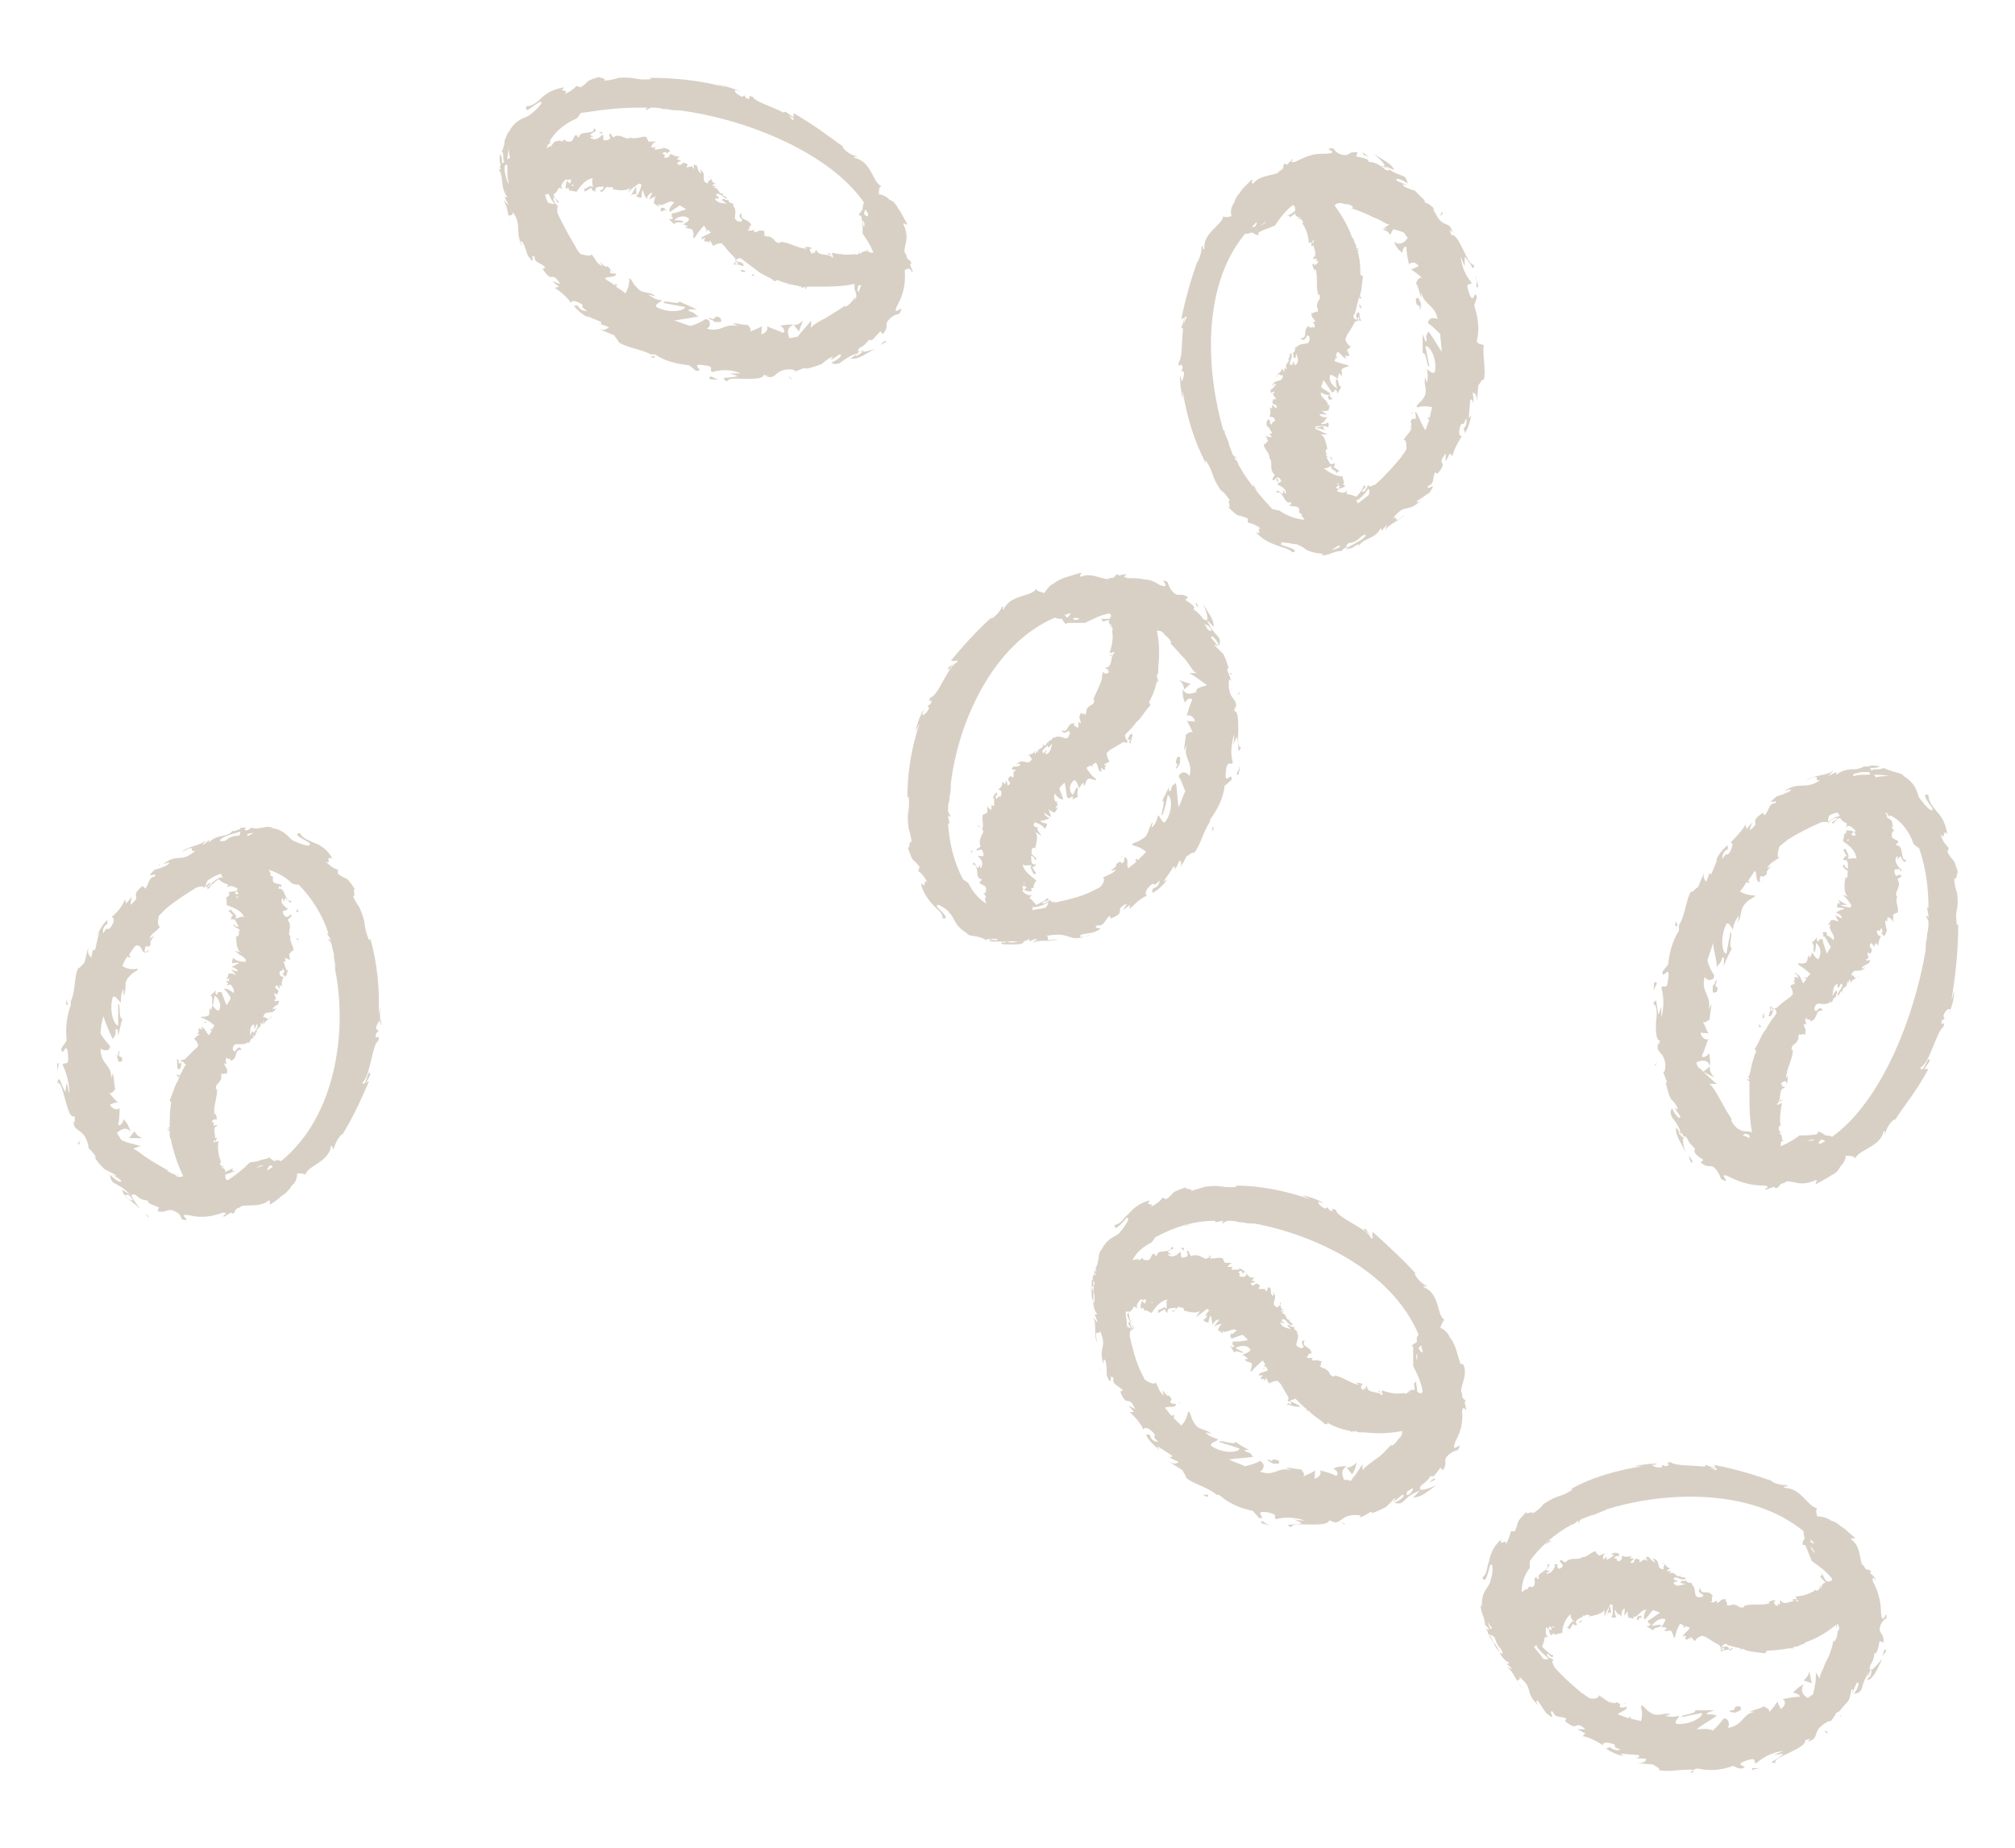 <?xml version="1.0" encoding="utf-8"?>
<!-- Generator: Adobe Illustrator 25.3.1, SVG Export Plug-In . SVG Version: 6.00 Build 0)  -->
<svg version="1.1" id="Capa_1" xmlns="http://www.w3.org/2000/svg" xmlns:xlink="http://www.w3.org/1999/xlink" x="0px" y="0px"
	 viewBox="0 0 148.6 136.3" style="enable-background:new 0 0 148.6 136.3;" xml:space="preserve">
<style type="text/css">
	.st0{fill:#D8D0C5;}
</style>
<g id="ILLU_-_grains_de_café" transform="translate(624.317 250.24)">
	<path id="Path_3521" class="st0" d="M-522.6-138.8L-522.6-138.8C-522.7-138.8-522.7-138.7-522.6-138.8z"/>
	<path id="Path_3522" class="st0" d="M-535.2-140l-0.4,0C-535.1-139.7-535.3-139.9-535.2-140z"/>
	<path id="Path_3523" class="st0" d="M-539.9-149L-539.9-149C-539.9-149.1-539.9-149.1-539.9-149z"/>
	<path id="Path_3524" class="st0" d="M-524.9-142.1L-524.9-142.1L-524.9-142.1L-524.9-142.1z"/>
	<path id="Path_3525" class="st0" d="M-524.3-142.4c-0.1,0.2-0.4,0.4-0.7,0.4l0.4,0.5C-524.4-141.8-524.3-142.1-524.3-142.4z"/>
	<path id="Path_3526" class="st0" d="M-543.2-149.4c0,0.1,0,0.2,0.1,0.2C-543.2-149.3-543.2-149.3-543.2-149.4z"/>
	<path id="Path_3527" class="st0" d="M-516.6-149.6l-0.3-1l-0.1-0.3c-0.1-0.2-0.2-0.5-0.4-0.7c-0.1-0.3-0.4-0.6-0.7-0.7
		c0.1-0.3,0.2-0.5,0.3-0.6c-0.6-0.4-0.3-1.9-1.5-2.4c-0.1-0.3,0.2,0.1,0.2-0.1c-0.4-0.2-0.7-0.5-0.9-0.9l0.1,0
		c-1-1.1-2.1-2.1-3.2-3.1v0.3c-0.2-0.1-0.4-0.3-0.5-0.5c-0.6,0,1,0.6,0.4,0.7c-0.2-0.7-2.5-1.5-2.6-2.1c-0.6-0.3,0.1,0.3-0.5,0
		l-0.1-0.2l-0.2,0.1c-0.4-0.2-0.5-0.4-0.5-0.5c0.1,0,0.3,0.1,0.4,0.1c-0.5-0.3-1.1-0.5-1.6-0.6l0.6,0.3c-1.8-0.6-3.6-1-5.5-1
		l0.1,0.1c-1.3,0.1-1-0.2-2.5,0l0.1,0c-0.3,0.1-0.7,0.2-1,0.3c0.3-0.2-0.7-0.1-0.3-0.3c-1.4,0.5-0.7,0.3-1.5,0.9
		c-0.1,0-0.2-0.1-0.3-0.1c-0.2,0.3-0.5,0.5-0.9,0.7c0.5-0.4-0.5,0,0-0.5c-0.6,0.1-1.2,0.5-1.6,1c-0.4,0.3-0.5,0.7-1,0.8
		c-0.1,0.8,1.1-0.9,0.9-0.5c0.3-0.1-0.2,0.7-0.5,1c-0.2,0.4-1,0.3-1.5,1.6c0.1-0.1,0-0.1,0.1-0.3c-0.3,0.4-0.1,1-0.5,1.5
		c0.1,0.1,0.1,0.3,0.1,0.4c0,0-0.1,0-0.1,0c0-0.1,0-0.1,0-0.2c0,0.1-0.1,0.2-0.1,0.3c-0.1,0.2,0,0.2,0,0.2c0,0.4,0.1,0.7-0.2,0.5
		c0.5,0.5-0.1,1.3,0.5,2.1l-0.2,0c0.1,0.2,0.2,0.4,0.2,0.6l-0.3-0.4c0.3,0.6,0,1.3,0.3,1.9c-0.3-1.3,0.2-0.4,0.2-0.9
		c0.6,1.4-0.2,1.1,0.3,2.6c-0.1-0.3,0-0.6,0.1-0.4c0.1,0.3,0.1,0.7,0.1,1.1c0.5,1.1,0.1-0.3,0.5,0.2c-0.1,0.5,0.3,0.5,0.7,0.9
		l-0.2,0.1c0.5,1.3,0.6,0.1,1.1,1.3l-0.5-0.3l0.4,0.5l-0.3,0c0.4,0.4,0.8,0.8,1,1.3c0-0.2,0.4-0.2,0.8,0.3c0.2,0.4-0.3,0,0.3,0.6
		c-0.3,0-0.6-0.2-0.6-0.5c-0.1,0-0.2-0.1-0.3,0c0.2,0.4,0.6,0.8,1,1.1c-0.1-0.1-0.1-0.2-0.2-0.3l1.1,0.7c0.1,0.2-0.1,0.1-0.2,0.1
		c0.2,0.2,0.4,0.2,0.7,0.4c-0.2,0.1-0.3,0.2-0.8-0.1l1.1,0.7c0,0.1,0.4,0.6,0.2,0.5c0.5,0.5,1.6,0.7,2.3,1.3c0.1,0,0.2,0,0.3,0.1
		c0.7,0.6,1.5,0.9,2.4,1.1c0.1,0.2,0.3,0.3,0.4,0.5c0.8,0.2-0.6-0.6,0.7-0.4c0.9,0.2,0.3,0.4,0.6,0.5c0.7-0.2,1.5-0.1,2.1,0.1
		c-0.3,0-0.5,0-0.8-0.1l0.6,0.3c-0.8,0.2-1.4,0-0.8,0.3c0.1-0.3,0.7-0.2,1.4-0.2c0.7,0,1.3,0,1.4-0.3l0.4,0.1c-0.1,0-0.1,0-0.3,0
		c0.9,0.2,0.6-0.4,1.7-0.5c0.4,0,0.7,0,0.4,0.2c0.3-0.1,0.5-0.2,0.8-0.4c0.2-0.1,0.2,0.1,0,0.1c0.4-0.1,0.8-0.3,1.2-0.5v0
		c0.1-0.1,0.5-0.5,0.6-0.6c0.3-0.1-0.1,0.1,0,0.2l0.6-0.5c0.3,0-0.1,0.4-0.6,0.6c0.9,0.2,0.5-0.4,1.9-0.9l-0.5,0.5
		c0.6,0,1-0.4,1.7-0.9c-0.2,0.1-1.6,0.7-1.1,0c0.3-0.2,0.5-0.4,0.7-0.7c0.2,0.2,0.4-0.2,0.7-0.6l0.2,0.2c0.3-0.5,0.1-0.6,0.2-0.9
		c0.2-0.3,0.5-0.5,0.9-0.6c0.5-0.9-0.6,0.5-0.2-0.6c0.4-0.7,0.6-1.5,0.5-2.3c0.2-0.5,0.2,0.1,0.3-0.1c0-0.2-0.1-0.4-0.1-0.5
		c0-0.1,0.1-0.1,0.1,0c-0.1-0.4-0.3-0.1-0.3-0.7c-0.3-0.2,0.5-1.3,0.1-2.1C-516.9-149.8-516.7-149.5-516.6-149.6z M-525.2-141.1
		c-0.1-0.3-0.3-0.7,0.2-1c-0.3,0-0.7,0-1,0.2c0.2,0,0.5,0.4,0.2,0.5c-0.4-0.2-0.8-0.3-1.2-0.4c0.2,0.1,0,0.6-0.4,0.6
		c0.1-0.1,0-0.5,0.1-0.6c-0.3,0.2-0.6,0.3-1,0.5c0.3-0.1,0.1-0.4-0.1-0.6c0.1,0.1-0.8-0.1-1.1-0.1l0.4,0.2c-1-0.3-1.2,0.5-2.3,0.1
		c0.2-0.1,0.5-0.5,0-0.8c-0.3,0.2-0.7,0.3-1.1,0.4c-0.4-0.2-0.8-0.3-1.2-0.5c0.6-0.1,1.3-0.1,1.8-0.2c-0.3-0.3,0-0.2-0.6-0.4
		c-0.1-0.2,0.4-0.1,0.5,0c-0.4-0.2-0.8-0.4-1.2-0.7c-0.1,0.3-1.1-0.2-1.2,0c0.5,0.2,1,0.3,1.5,0.5c-0.1,0.3-1.2,0.4-2.1-0.2
		c-0.1-0.3,0.5-0.3,0.5-0.5c-0.3-0.1-0.7-0.2-0.9-0.5c0.1,0,0.3,0.1,0.4,0.1c-0.4-0.4-1-0.2-1.3-0.9c-0.2-0.2-0.2-0.8-0.4-0.7
		c-0.1,0.4-0.2,0.7-0.5,1c-0.2-0.2-0.4-0.4-0.6-0.6l0.1-0.1l-0.1-0.1l-0.1,0.1c-0.2-0.2-0.3-0.4-0.5-0.6c0.2-0.2,0.8,0.1,0.8-0.3
		c-0.1,0-0.3,0-0.4-0.1c-0.1-0.2,0.3-0.1-0.1-0.5c-0.3,0.1-0.6-0.9-0.4,0c-0.4-0.4-0.3-0.5-0.6-1c0,0.2-0.4,0.1-0.8-0.2
		c-0.1-0.2-0.2-0.4-0.3-0.6l0,0c-0.4-0.9-0.6-1.7-0.8-2.6c0-0.1,0-0.6,0.2-0.4c-0.1-0.2-0.2-0.3-0.3-0.5c0.1-0.6,0.2,0.7,0.4,0.2
		c-0.1,0-0.4-0.5-0.5-0.9c0.2-0.2,0.4-0.3,0.5-0.6l0.3,0.2c-0.2-0.2,0-0.5,0.2-0.7l0,0l0.1,0l0,0l0.1,0.1l0-0.1c0.1,0,0.1,0,0.2,0
		c0,0.1,0,0.2-0.1,0.3l-0.2-0.2c-0.1,0.2-0.1,0.4-0.1,0.6c0,0,0.1-0.1,0.1-0.1c0,0,0,0.1,0,0.1c0,0,0,0,0.1-0.1l0.1,0.3l0-0.1
		c0.2,0,0.3,0.1,0.5,0.2c0.3-0.4,0.6-0.9,1.2-1c-0.2,0.2,0,0.4-0.1,0.7c-0.1-0.3-0.4,0.1-0.7,0.1c0.1,0,0.1,0.1,0.1,0.1
		c0,0,0,0,0,0.1c0.2-0.1,0.3-0.2,0.5-0.3c0,0.2,0.1,0.2,0.2,0.3c-0.1-0.5,0.4-0.3,0.6-0.4c0,0.2-0.1,0.3-0.3,0.2
		c0.2,0.4,0.4-0.5,0.6-0.2c-0.1,0-0.1,0-0.1,0c0.2-0.1,0.5,0.1,0.4,0.2l-0.1,0c0.4,0.1,1.1,0.3,1.3,0c-0.1,0.2-0.2,0.3-0.3,0.5
		c0.3-0.2,0.5-0.4,0.8-0.6c0.1,0,0.1,0.1,0.2,0.1c-0.1,0.3-0.3,0.7-0.5,0.7c0.1,0.1,0.2,0.2,0.4,0.2c0-0.1,0.1-0.5,0.2-0.5
		c0,0.2,0.1,0.5,0.1,0.7c0-0.1,0.3-0.5,0.5-0.4c-0.1,0.1-0.3,0.4-0.4,0.5c0.2-0.1,0.4-0.2,0.6-0.2c-0.1,0-0.3,0.4-0.3,0.5
		c0-0.1,0.3,0.2,0.4,0.2l-0.1-0.2c0.3,0.3,0.8-0.3,1.1,0c-0.1,0-0.5,0.4-0.4,0.6c0.3-0.1,0.5-0.2,0.8-0.3c0.1,0.1,0.3,0.2,0.4,0.4
		c-0.4,0.1-0.8,0.1-1.1,0.1c0,0.2-0.1,0.2,0.1,0.3c0,0.2-0.2,0.1-0.3,0l0.3,0.5c0.2-0.2,0.5,0.1,0.7,0c-0.2-0.1-0.4-0.2-0.6-0.3
		c0.2-0.2,0.9-0.3,1.1,0.1c0,0.2-0.5,0.3-0.6,0.4c0.1,0,0.4,0.2,0.4,0.3l-0.2,0c0,0.3,0.6,0.1,0.5,0.5c0,0.1-0.2,0.5,0,0.4
		c0.2-0.3,0.5-0.5,0.8-0.8c0.1,0.1,0.1,0.2,0.2,0.3l-0.1,0.1l0,0.1l0.1-0.1c0.1,0.1,0.1,0.2,0.2,0.3c-0.2,0.2-0.6,0.1-0.7,0.4
		c0.1,0,0.2,0,0.3,0c0,0.1-0.2,0.1-0.1,0.3c0.3-0.2,0.3,0.4,0.3-0.1c0.2,0.1,0.1,0.2,0.3,0.4c0.1-0.1,0.4-0.2,0.6-0.2
		c0.1,0.1,0.1,0.1,0.2,0.2l0,0c0.2,0.3,0.4,0.7,0.6,1c0,0.1,0,0.3-0.1,0.3c0.1,0,0.2,0,0.3,0.1c0,0.4-0.2-0.2-0.3,0.2
		c0.1-0.1,0.4,0.1,0.7,0.1c0.2-0.2-0.3-0.3-0.5-0.4c0.1-0.1,0.3-0.1,0.4-0.2c0,0,0.1,0.1,0.1,0.1c0.3,0.3,0.6,0.6,0.9,0.8
		c0.2,0.3,0.8,0.6,1.2,1c0.1,0,0.2,0,0.2-0.1c0.5,0.3,1.1,0.5,1.7,0.6c0,0,0,0.1-0.1,0.1l0.3-0.1c0,0.1-0.1,0.1-0.1,0.2
		c0-0.1,0.1-0.1,0.2-0.2c0.1,0,0.2,0.1,0.3,0.1c0,0,0,0,0,0l0,0c0.1,0,0.2,0,0.3,0c0,0,0,0,0,0c0,0,0.1,0,0.1,0
		c0.9,0.1,1.8,0.1,2.8-0.1c0,0.2-0.1,0.5-0.3,0.6c0.1-0.1,0.1-0.2,0.1-0.3c0,0.4-0.7,1-0.6,0.7l0.1-0.1c-0.4,0.4-0.8,0.9-1.3,1.2
		c-0.5,0.4-1,0.7-0.9,0.9c0-0.2-0.1-0.4,0-0.6c-0.2,0.3-0.4,0.6-0.6,0.9c-0.1,0.1-0.2,0.2-0.3,0.4
		C-524.8-141.1-525-141.1-525.2-141.1z M-519.7-151.6L-519.7-151.6C-519.7-151.6-519.7-151.6-519.7-151.6L-519.7-151.6z
		 M-539.3-154.2c0,0.1-0.1,0-0.2,0C-539.4-154.2-539.3-154.2-539.3-154.2z M-541.3-153.5c0.1,0,0.3,0,0.3-0.1c0,0,0,0,0,0
		c-0.2,0.2,0.1,1,0.3,1.4c-0.1,0-0.3-0.1-0.5-0.2C-541.2-152.8-541.3-153.1-541.3-153.5L-541.3-153.5z M-519.5-151
		c0,0.2,0.1,0.3,0.1,0.5v0c-0.1,0-0.2-0.1-0.3-0.3C-519.6-150.9-519.6-151-519.5-151L-519.5-151z M-534.7-160.2c0,0,0,0.1,0,0.1
		c0.2,0,0.4-0.1,0.6-0.1h0c0,0.1-0.2,0.1,0,0.2c0-0.1,0.1-0.1,0.3-0.2c0.3,0,0.6,0,0.8,0.1c0,0,0.1,0,0.1,0c0,0,0,0,0,0
		c0.3,0,0.5,0.1,0.8,0.1c0,0,0,0,0.1,0c0.1,0,0.1,0,0.2,0c4.3,0.8,10.1,3.4,12.1,8.2c-0.1,0.1-0.2,0.3-0.1,0.5
		c-0.1,0.1-0.3,0.2-0.4,0.3c0,0,0.1,0.1,0.1,0.1c0,0.4,0,0.5,0,0.8l0,0.6c0.3,0.6,0.6,1.2,0.7,1.9c-0.1,0.2-0.3,0.1-0.4,0
		c0-0.3-0.1-0.6-0.1-0.9c0,0.4-0.2,0.3-0.2,0.2c0.1,0.2,0.1,0.4,0.1,0.6c-0.2-0.1-0.4,0-0.4,0.2c0,0,0,0,0,0c-0.1-0.1,0.1-0.2,0-0.2
		c-0.1,0.2-0.2,0.3-0.4,0.2l0,0c-0.5,0.1-1.1,0-1.6-0.2l0,0.2c-0.1,0-0.2-0.1-0.2-0.2c-0.2,0.3,0.4,0,0.2,0.4
		c-0.2-0.4-1.1-0.1-1.1-0.7c-0.2,0,0,0.3-0.2,0.2l0-0.1l-0.1,0.2c-0.1-0.1-0.2-0.2-0.1-0.4c0,0,0.1,0,0.1,0
		c-0.1-0.2-0.5-0.1-0.5-0.2c0,0.1,0.1,0.1,0.2,0.2c-0.6-0.1-1.2-0.6-1.8-0.7l0,0.1c-0.5-0.1-0.2-0.3-0.7-0.6h0
		c-0.1,0-0.3-0.1-0.4-0.2c0.2,0,0-0.3,0.2-0.3c-0.5-0.2-0.3-0.1-0.8-0.1l0.1-0.2c-0.2,0-0.3,0.1-0.5-0.1c0.2,0.1,0.1-0.3,0.4-0.2
		c0-0.6-0.8-0.4-0.5-1c-0.5,0.1,0.1,0.6-0.1,0.5c-0.1,0.2-0.4,0-0.5-0.1c-0.1-0.2,0.3-0.6,0-1c0,0,0.1,0,0.1,0.1
		c0-0.2-0.3-0.2-0.3-0.5c-0.3,0.1-0.2-0.2-0.5-0.1l0.3,0.3c-0.2-0.1-0.7-0.1-0.8-0.5c0.1,0,0.2,0,0.3,0.1c0-0.2-0.2-0.1-0.2-0.3
		c0.3-0.2,0.4,0.4,0.8,0.4c0.1-0.2-0.5-0.3-0.1-0.4c-0.5,0.1-0.2-0.4-0.7-0.5l0.2-0.1c-0.1,0-0.2,0-0.3-0.1l0.3,0
		c-0.4-0.1-0.2-0.5-0.4-0.7c0.4,0.4-0.1,0.3-0.1,0.5c-0.7-0.3,0.2-0.7-0.4-1.2c0.1,0.1,0.2,0.4,0,0.3c-0.1-0.1-0.1-0.3-0.1-0.5
		c-0.4-0.3-0.1,0.2-0.4,0.2c0.1-0.3-0.3-0.1-0.5-0.2l0.1-0.2c-0.4-0.5-0.4,0.3-0.7-0.2l0.4-0.1l-0.3-0.1l0.2-0.2
		c-0.4,0-0.4-0.1-0.6-0.3c0,0.2-0.2,0.3-0.4,0.2c0,0-0.1,0-0.1,0c-0.1-0.2,0.2-0.1-0.1-0.3c0.1-0.1,0.3-0.2,0.3,0.1
		c0.1-0.1,0.1-0.1,0.2-0.1c-0.1-0.2-0.4-0.3-0.5-0.3c0,0,0.1,0.1,0.1,0.1l-0.6,0c0-0.1,0-0.1,0.1-0.2c-0.1,0-0.2,0-0.4,0
		c0.1-0.1,0.2-0.3,0.4-0.3l-0.6,0c0-0.1-0.2-0.3-0.1-0.3c-0.3-0.2-0.8,0.1-1.1-0.1c0,0-0.1,0.1-0.2,0.1c-0.3-0.1-0.6-0.4-1.1-0.2
		l-0.2-0.4c-0.3,0,0.3,0.4-0.3,0.5c-0.4,0.1-0.1-0.3-0.3-0.4c-0.2,0.2-0.5,0.5-0.9,0.2c0.1-0.1,0.2,0,0.3,0l-0.3-0.2
		c0.3-0.3,0.6-0.2,0.3-0.4c-0.1,0.6-1.1,0.1-1.1,0.7l-0.2-0.1c0.1,0,0.1,0,0.1,0c-0.4-0.3-0.2,0.5-0.7,0.4c-0.2,0-0.3-0.1-0.2-0.2
		l-0.3,0.2c-0.1,0-0.1-0.1,0-0.1l-0.5,0.1c0.3-0.6,0.8-1,1.4-1.3c0.1-0.1,0.2-0.3,0.3-0.4C-537.6-159.8-536.2-160.2-534.7-160.2z
		 M-519.8-149.9c-0.1-0.2-0.1-0.4,0-0.5C-519.8-150.3-519.8-150.1-519.8-149.9z M-518.3-152.1L-518.3-152.1L-518.3-152.1
		L-518.3-152.1z M-543.5-156.8c0,0.2,0,0.3,0,0.5c0,0-0.1,0-0.1,0.1C-543.6-156.4-543.6-156.6-543.5-156.8L-543.5-156.8z
		 M-543.6-154.2c-0.3-0.1-0.2-0.9-0.2-1.6c0,0,0.1-0.1,0.1-0.1c0,0.1,0,0.2,0.1,0.2c0,0,0,0.1,0,0.1c-0.1,0.3-0.1,0.6,0,0.9
		C-543.6-154.5-543.6-154.3-543.6-154.2L-543.6-154.2z M-520.6-140c0-0.3,0.2-0.3,0.5-0.5C-520.1-140.3-520.4-139.9-520.6-140
		L-520.6-140z"/>
	<path id="Path_3528" class="st0" d="M-535.1-140L-535.1-140C-535.2-140-535.2-140-535.1-140L-535.1-140z"/>
	<path id="Path_3529" class="st0" d="M-537.4-146.9c0.1,0.1,0.1,0.2,0.1,0.3C-537.3-146.6-537.3-146.7-537.4-146.9z"/>
	<path id="Path_3530" class="st0" d="M-536.7-159.9l-0.4,0.1l0.6-0.1L-536.7-159.9z"/>
	<path id="Path_3531" class="st0" d="M-530.8-142.6c-0.2,0.1,0.5,0.3,0.3,0.3c0.4,0,0.6,0.1,0.5-0.2
		C-530.7-142.8-530.3-142.3-530.8-142.6z"/>
	<path id="Path_3532" class="st0" d="M-530.6-142.3h-0.2C-530.7-142.3-530.6-142.3-530.6-142.3z"/>
	<path id="Path_3533" class="st0" d="M-518.9-140.9l0.4-0.2l0-0.1C-518.6-141.2-518.7-141.1-518.9-140.9z"/>
	<path id="Path_3534" class="st0" d="M-525.2-137.8l0.1,0l-0.3-0.2L-525.2-137.8z"/>
	<path id="Path_3535" class="st0" d="M-531.3-137.9c0.3,0.1,0.5,0.1,0.8,0.2C-531.1-137.8-531.3-138.3-531.3-137.9z"/>
	<path id="Path_3536" class="st0" d="M-535.2-157.4l0.2-0.2C-535.2-157.7-535.1-157.5-535.2-157.4z"/>
	<path id="Path_3537" class="st0" d="M-529.5-152.5L-529.5-152.5C-529.4-152.4-529.5-152.5-529.5-152.5z"/>
	<path id="Path_3538" class="st0" d="M-535.1-153.1L-535.1-153.1L-535.1-153.1L-535.1-153.1z"/>
	<path id="Path_3539" class="st0" d="M-535.5-153.1c0.2-0.2,0.3-0.1,0.3,0l0.1-0.6L-535.5-153.1z"/>
	<path id="Path_3540" class="st0" d="M-535.2-157.4L-535.2-157.4L-535.2-157.4L-535.2-157.4z"/>
	<path id="Path_3541" class="st0" d="M-531.1-149.2c0-0.1,0-0.1,0-0.2C-531.1-149.3-531.2-149.3-531.1-149.2z"/>
	<path id="Path_3542" class="st0" d="M-525.5-145.3l0.2,0.1l0-0.1L-525.5-145.3z"/>
	<path id="Path_3543" class="st0" d="M-527.8-146.2c0-0.1,0-0.1,0-0.2l-0.2,0.2L-527.8-146.2z"/>
	<path id="Path_3544" class="st0" d="M-528.7-146.5c0.1,0,0.3,0.1,0.2-0.1C-528.6-146.6-528.9-146.8-528.7-146.5z"/>
	<path id="Path_3545" class="st0" d="M-533.6-151.7c0.1,0.3,0.2-0.2,0.3,0.1c0.1,0-0.1-0.2,0-0.2
		C-533.5-151.9-533.5-152-533.6-151.7z"/>
	<path id="Path_3546" class="st0" d="M-539.5-157.8l0.1,0.3L-539.5-157.8L-539.5-157.8z"/>
	<path id="Path_3547" class="st0" d="M-537-158.2c-0.1,0-0.2,0-0.3,0C-537.1-158.2-537-157.8-537-158.2z"/>
	<path id="Path_3548" class="st0" d="M-501.5-169L-501.5-169C-501.5-169.1-501.5-169.1-501.5-169z"/>
	<path id="Path_3549" class="st0" d="M-500.6-181.9l-0.1-0.4C-500.9-181.8-500.7-182-500.6-181.9z"/>
	<path id="Path_3550" class="st0" d="M-498.2-171.6L-498.2-171.6L-498.2-171.6L-498.2-171.6z"/>
	<path id="Path_3551" class="st0" d="M-497.9-170.8c-0.2-0.2-0.4-0.5-0.3-0.8l-0.5,0.4C-498.5-171.1-498.2-170.9-497.9-170.8z"/>
	<path id="Path_3552" class="st0" d="M-492.6-191.8c-0.1,0-0.1,0.1-0.2,0.1C-492.7-191.7-492.7-191.7-492.6-191.8z"/>
	<path id="Path_3553" class="st0" d="M-496.8-167.7L-496.8-167.7c0,0,0.1,0.1,0.1,0.1L-496.8-167.7z"/>
	<path id="Path_3554" class="st0" d="M-479.9-182.1l-0.1,0.1c-0.2-1.3,0.2-1,0-2.5l0,0.1c-0.1-0.3-0.2-0.7-0.2-1.1
		c0.2,0.4,0.2-0.7,0.3-0.3c-0.4-1.4-0.3-0.7-0.8-1.6l0.1-0.3c-0.3-0.3-0.5-0.6-0.6-1c0.4,0.5,0.1-0.5,0.5,0
		c-0.1-0.6-0.3-1.2-0.8-1.7c-0.3-0.4-0.6-0.7-0.6-1.2c-0.8-0.3,0.6,1.3,0.3,1c0,0.4-0.6-0.3-0.9-0.7c-0.3-0.3-0.1-1.1-1.4-1.8
		c0.1,0.1,0.2,0,0.3,0.1c-0.5-0.3-1-0.3-1.6-0.6c-0.4,0.2-0.7,0-0.9,0.2c0-0.1-0.1-0.1-0.1-0.2c0.2,0,0.5,0,0.7-0.1
		c-0.3-0.1-0.6-0.1-0.9,0c-0.1,0-0.1,0-0.2,0c0,0,0-0.1,0.1-0.1c-0.3,0.2-0.6,0.3-1,0.3c-0.4,0-0.8,0.1-1.2,0.4v-0.2
		c-0.2,0.1-0.4,0.2-0.6,0.3l0.4-0.4c-0.6,0.4-1.4,0.3-2,0.7c1.3-0.6,0.4,0.1,1,0c-0.4,0.3-0.8,0.4-1.3,0.4c-0.5,0-0.9,0.1-1.3,0.4
		c0.3-0.1,0.6-0.2,0.4,0c-0.3,0.2-0.7,0.3-1,0.4c-1,0.8,0.3,0.1-0.1,0.5c-0.5,0-0.4,0.5-0.8,0.9l-0.1-0.2c-1.2,0.8,0,0.6-1,1.3
		l0.2-0.6l-0.4,0.5l-0.1-0.3c-0.3,0.5-0.7,0.9-1.1,1.3c0.2,0,0.2,0.3-0.1,0.8c-0.4,0.3,0-0.3-0.5,0.4c0-0.3,0.1-0.6,0.4-0.7
		c0-0.1,0-0.2,0-0.3c-0.4,0.3-0.7,0.7-0.9,1.2c0.1-0.1,0.2-0.2,0.2-0.3l-0.5,1.2c-0.2,0.1-0.2-0.1-0.1-0.2c-0.1,0.2-0.1,0.4-0.3,0.8
		c-0.1-0.2-0.3-0.3-0.1-0.8l-0.5,1.2c-0.1,0-0.5,0.5-0.5,0.3c-0.4,0.6-0.4,1.7-0.9,2.5c0,0.1,0,0.2,0,0.4c-0.5,0.8-0.7,1.6-0.8,2.5
		l-0.4,0.5c-0.1,0.8,0.6-0.7,0.4,0.6c-0.1,0.9-0.3,0.3-0.5,0.6c0.2,0.7,0.2,1.5,0,2.2c0-0.3,0-0.5,0-0.8l-0.2,0.6
		c-0.2-0.8-0.1-1.4-0.4-0.8c0.3,0.1,0.3,0.7,0.2,1.4c0,0.6,0,1.3,0.3,1.3l-0.1,0.4c0-0.1,0-0.1,0-0.3c-0.3,0.9,0.4,0.6,0.5,1.7
		c0,0.4-0.1,0.7-0.2,0.4c0.1,0.3,0.2,0.6,0.3,0.8c0,0.2-0.1,0.2-0.1,0c0.1,0.4,0.2,0.9,0.4,1.3h0c0.2,0.2,0.4,0.4,0.5,0.7
		c0,0.3-0.1-0.1-0.2,0c0.1,0.2,0.3,0.4,0.4,0.6c0,0.3-0.4-0.1-0.6-0.6c-0.2,0.2-0.1,0.6,0.1,0.8c0.3,0.4,0.5,0.8,0.6,1.2l-0.4-0.6
		c-0.1,0.6,0.3,1,0.7,1.9c-0.1-0.3-0.2-0.6-0.2-0.9c0-0.3,0-0.5,0.3-0.2c0.1,0.3,0.4,0.6,0.6,0.8c-0.2,0.2,0.1,0.5,0.6,0.8l-0.2,0.2
		c0.5,0.4,0.6,0.2,0.9,0.3c0.3,0.2,0.5,0.6,0.6,0.9c1,0.6-0.5-0.7,0.7-0.1c0.8,0.4,1.6,0.6,2.5,0.6c0.6,0.1-0.1,0.2,0.1,0.3l0.6-0.2
		c0.1,0,0.1,0.1,0.1,0.1c0.5-0.1,0.1-0.3,0.7-0.4c0.1-0.2,0.4-0.1,0.9,0c0.5,0.1,0.9,0,1.4-0.2c0.2,0-0.1,0.2,0,0.3l0.9-0.5l0.3-0.2
		c0.3-0.1,0.5-0.4,0.6-0.6c0.2-0.2,0.4-0.5,0.4-0.8c0.3,0,0.6,0,0.7,0.2c0.3-0.7,1.8-0.8,2.1-2c0.2-0.1,0,0.3,0.1,0.2
		c0.1-0.4,0.3-0.8,0.7-1.1v0.1c1-1.5,1.5-2,2.5-3.8l-0.3,0c0.1-0.2,0.3-0.4,0.4-0.6c-0.1-0.6-0.5,1.1-0.7,0.5c0.7-0.3,1.2-2.7,1.7-3
		c0.2-0.6-0.3,0.1-0.1-0.5l0.2-0.1l-0.1-0.2c0.1-0.4,0.4-0.6,0.5-0.5c0,0.1-0.1,0.3-0.1,0.4c0.2-0.6,0.4-1.1,0.4-1.7
		c-0.1,0.2-0.1,0.4-0.2,0.6C-480.1-178.3-479.9-180.2-479.9-182.1z M-491-166.1c0.2-0.1,0.4-0.1,0.5-0.1
		C-490.6-166.1-490.8-166.1-491-166.1L-491-166.1z M-490-166.2c0.1,0,0.2,0.1,0.3,0.1c-0.1,0.1-0.2,0.1-0.3,0.2c-0.1,0-0.1,0-0.1,0
		C-490.3-165.9-490.2-166-490-166.2L-490-166.2z M-489.3-166.4L-489.3-166.4L-489.3-166.4C-489.3-166.3-489.3-166.4-489.3-166.4
		L-489.3-166.4z M-488.6-190.1c-0.1,0-0.1,0.1-0.2,0.1c0,0,0,0-0.1,0l0,0c-0.2,0.1-0.4,0.2-0.6,0.4c0-0.2,0-0.4,0.1-0.5
		c0.2-0.1,0.4-0.2,0.6-0.2C-488.7-190.2-488.7-190.1-488.6-190.1L-488.6-190.1z M-495.3-166.3c-0.2-0.1-0.4-0.2-0.5-0.2
		c0.1-0.1,0.2-0.2,0.5,0C-495.3-166.5-495.3-166.4-495.3-166.3L-495.3-166.3z M-499.2-171.9c0.3-0.1,0.8-0.3,1,0.3
		c0-0.4,0-0.7-0.1-1c0,0.2-0.5,0.5-0.5,0.2c0.2-0.4,0.3-0.8,0.5-1.3c-0.1,0.3-0.6,0-0.6-0.4c0.1,0.1,0.5,0,0.6,0.1
		c-0.2-0.3-0.3-0.7-0.5-1c0.1,0.3,0.4,0.1,0.6-0.1c-0.1,0.1,0.1-0.9,0.1-1.1l-0.2,0.4c0.2-1.1-0.6-1.2-0.3-2.4
		c0.1,0.2,0.3,0.3,0.5,0.2c0.1,0,0.2-0.1,0.2-0.3c-0.2-0.3-0.4-0.7-0.5-1.1c0.1-0.4,0.3-0.8,0.4-1.3c0.1,0.7,0.3,1.4,0.3,1.8
		c0.2-0.4,0.2-0.1,0.4-0.7c0.2-0.2,0.1,0.4,0.1,0.6c0.2-0.5,0.4-0.9,0.6-1.3c-0.3-0.1,0.1-1.1-0.1-1.2c-0.1,0.5-0.2,1.1-0.3,1.6
		c-0.3,0-0.5-1.2,0-2.2c0.2-0.2,0.4,0.4,0.5,0.4c0-0.4,0.2-0.7,0.4-1c0,0.2,0,0.3-0.1,0.5c0.4-0.4,0.1-1,0.7-1.5
		c0.1-0.2,0.7-0.4,0.6-0.5c-0.4,0-0.8-0.1-1.1-0.3c0.2-0.2,0.3-0.4,0.5-0.7l0.1,0.1l0.1-0.1l-0.1-0.1c0.2-0.2,0.3-0.5,0.5-0.7
		c0.2,0.1,0,0.9,0.4,0.8c-0.1-0.1,0-0.3,0-0.4c0.2-0.1,0.1,0.2,0.5-0.2c-0.2-0.3,0.8-0.8,0-0.4c0.3-0.5,0.4-0.4,0.9-0.8
		c-0.2,0-0.1-0.4,0-0.8c0.2-0.2,0.4-0.3,0.6-0.5c0.1,0,0.1,0,0,0l0,0c0.8-0.5,1.6-0.9,2.5-1.3c0.1,0,0.6-0.1,0.5,0.1
		c0.1-0.2,0.3-0.3,0.5-0.4c0.7,0-0.6,0.3-0.1,0.4c0-0.1,0.2-0.2,0.4-0.4l0.1,0c0.1,0.2,0.3,0.3,0.5,0.4l-0.1,0.3
		c0.2-0.3,0.5,0,0.7,0.2l0,0l0,0.1l0,0l-0.1,0.1l0.1,0c0,0.1,0,0.1,0,0.2c-0.1,0-0.2,0-0.3-0.1l0.2-0.2c-0.2-0.1-0.4-0.1-0.6-0.1
		c0,0,0.1,0.1,0.1,0.1c0,0-0.1,0-0.1,0c0,0,0,0.1,0.1,0.1l-0.3,0.1l0.1,0l-0.1,0.5c0.4,0.3,0.9,0.6,1,1.3c-0.2-0.1-0.4,0-0.7,0
		c0.3-0.2-0.1-0.5-0.1-0.8c0,0.1-0.1,0.1-0.1,0.1c0,0-0.1,0-0.1,0c0.1,0.2,0.2,0.4,0.3,0.5c-0.2,0-0.2,0.1-0.3,0.3
		c0.5-0.1,0.3,0.4,0.4,0.6c-0.2,0-0.3-0.1-0.3-0.3c-0.4,0.3,0.5,0.4,0.2,0.7c0-0.1,0-0.1,0-0.1c0.1,0.2,0,0.5-0.1,0.4v-0.1
		c-0.1,0.4-0.2,1.3,0.2,1.5c-0.2-0.1-0.4-0.1-0.5-0.2c0.3,0.2,0.5,0.5,0.7,0.8c0,0.1,0,0.2-0.1,0.2c-0.4-0.1-0.8-0.1-0.8-0.4
		c-0.1,0.1-0.2,0.3-0.1,0.4c0.1,0,0.5,0,0.5,0.1c-0.4,0.1-0.3,0.1-0.7,0.3c0.1-0.1,0.6,0.2,0.5,0.4c-0.1-0.1-0.5-0.2-0.5-0.3
		l0.3,0.6c0-0.1-0.4-0.2-0.6-0.2c0.1,0-0.2,0.3-0.2,0.4l0.2-0.1c-0.3,0.4,0.4,0.8,0.2,1.2c-0.1-0.1-0.5-0.5-0.7-0.3
		c0.2,0.2,0.3,0.5,0.5,0.8c-0.1,0.2-0.2,0.3-0.3,0.5c-0.1-0.4-0.3-0.8-0.3-1.1c-0.2,0.1-0.2-0.1-0.3,0.2c-0.2,0-0.1-0.2-0.1-0.3
		l-0.4,0.4c0.3,0.2,0,0.5,0.2,0.7c0.1-0.2,0.1-0.5,0.1-0.7c0.4,0.3,0.4,0.8,0.2,1.2c-0.2,0-0.4-0.4-0.5-0.5c0,0.1-0.1,0.4-0.2,0.4
		v-0.2c-0.2,0.1,0,0.6-0.4,0.6c-0.1,0.1-0.5-0.1-0.4,0.1c0.3,0.2,0.6,0.4,0.9,0.7c-0.1,0.1-0.2,0.2-0.3,0.3l-0.1-0.1l0,0.1l0.1,0.1
		c-0.1,0.1-0.2,0.2-0.2,0.3c-0.2-0.2-0.2-0.6-0.5-0.7c0,0.1,0.1,0.2,0.1,0.3c-0.1,0-0.2-0.2-0.3,0c0.2,0.3-0.4,0.3,0.1,0.3
		c-0.1,0.2-0.2,0.1-0.4,0.3c0.1,0.1,0.2,0.3,0.2,0.6c-0.1,0.1-0.1,0.1-0.2,0.2l0,0c-0.3,0.2-0.7,0.5-1,0.8c-0.1,0-0.3,0.1-0.3-0.1
		c0,0.1,0,0.2,0,0.3c-0.4,0.1,0.2-0.3-0.2-0.3c0.1,0.1,0,0.5-0.1,0.7c0.3,0.1,0.3-0.4,0.4-0.6c0.1,0.1,0.2,0.2,0.2,0.4
		c-0.3,0.4-0.6,0.8-0.8,1.2l0,0c-0.3,0.3-0.5,1-0.8,1.4c0,0.1,0.1,0.2,0.1,0.2c-0.2,0.4-0.3,0.9-0.4,1.3l0,0h0
		c0,0.2-0.1,0.3-0.1,0.5c0,0-0.1,0-0.1,0l0.1,0.3v0c-0.1,0-0.1-0.1-0.2,0c0.1,0,0.1,0.1,0.2,0.1c0,0.1,0,0.2,0,0.4c0,0,0,0,0,0
		c0,0,0,0,0,0c0,0.1,0,0.2,0,0.3c0,0,0,0,0,0.1c0,0,0,0.1,0,0.1l0,0c0,1,0,1.9,0.2,2.9c-0.1-0.1-0.3-0.1-0.4-0.1
		c-0.2,0-0.5,0-0.7-0.3c0.1,0.1,0.1,0.2,0.2,0.2c-0.3-0.1-0.8-0.8-0.6-0.8c-0.6-0.8-1.3-2.5-1.7-2.6c0.2,0,0.4,0,0.6,0
		c-0.4-0.3-0.8-0.7-1.2-1.1C-499.1-171.5-499.2-171.7-499.2-171.9L-499.2-171.9z M-488-188.4c0,0.1,0,0.2,0,0.2
		C-488.1-188.2-488.1-188.3-488-188.4L-488-188.4z M-489.2-166.4c-0.2-0.1-0.4-0.1-0.5-0.1c-0.1-0.1-0.3-0.2-0.5-0.3l-0.1,0.2
		c-0.5,0.1-0.8,0.1-1.3,0.1c-0.4,0.3-0.9,0.6-1.4,0.8c0-0.1,0-0.3,0.1-0.4c0.1,0,0.2,0,0.3,0c-0.2,0-0.2,0-0.3-0.1c0,0,0-0.1,0-0.1
		c0,0,0,0,0,0l0,0c0-0.2-0.1-0.3-0.2-0.4c0.1-0.1,0.2,0.1,0.2,0c-0.2-0.1-0.3-0.2-0.2-0.5l0.1,0c-0.1-0.6,0-1.2,0.1-1.7l-0.2,0.1
		c0-0.2,0.1-0.2,0.2-0.3c-0.3-0.2,0,0.5-0.4,0.3c0.4-0.2,0.1-1.2,0.6-1.2c0-0.2-0.3,0-0.2-0.2l0.1,0l-0.2-0.1
		c0.1-0.1,0.2-0.2,0.4-0.2c0,0,0,0.1,0,0.2c0.2-0.2,0.1-0.6,0.1-0.6l-0.1,0.2c0-0.7,0.5-1.4,0.5-2.1h-0.1c0-0.5,0.3-0.3,0.5-0.8l0,0
		c0-0.2,0-0.3,0.1-0.4c0,0.2,0.3-0.1,0.4,0.1c0.1-0.6,0-0.3-0.1-0.8l0.2,0c-0.1-0.2-0.1-0.4,0-0.5c0,0.3,0.3,0,0.3,0.3
		c0.6-0.2,0.3-0.9,0.9-0.8c-0.2-0.5-0.5,0.2-0.5,0c-0.2,0-0.1-0.4,0.1-0.5c0.1-0.1,0.7,0.2,1-0.2c0,0,0,0.1,0,0.1
		c0.2,0,0.1-0.4,0.4-0.4c-0.1-0.3,0.2-0.2,0-0.5l-0.3,0.4c0.1-0.3,0-0.7,0.4-0.9c0,0.1,0,0.2,0,0.3c0.2,0,0.1-0.2,0.3-0.3
		c0.2,0.3-0.3,0.5-0.3,0.9c0.2,0,0.2-0.6,0.4-0.2c-0.2-0.5,0.4-0.3,0.3-0.9l0.1,0.2c0-0.1,0-0.2,0.1-0.3l0.1,0.3
		c0-0.4,0.5-0.3,0.6-0.6c-0.4,0.5-0.3-0.1-0.6,0c0.2-0.7,0.7,0,1.1-0.7c0,0.1-0.4,0.3-0.3,0.1c0.1-0.1,0.3-0.2,0.5-0.3
		c0.3-0.5-0.2,0-0.2-0.3c0.3,0,0.1-0.3,0.1-0.5l0.2,0.1c0.4-0.5-0.3-0.4,0.1-0.8l0.2,0.3l0.1-0.3l0.2,0.2c0-0.3,0.1-0.5,0.2-0.7
		c-0.2,0-0.3-0.2-0.3-0.3c0,0,0-0.1,0-0.1c0.2-0.1,0.2,0.2,0.3-0.2c0.1,0.1,0.2,0.3,0,0.4c0.1,0,0.1,0.1,0.2,0.2
		c0.2-0.1,0.2-0.5,0.3-0.6c0,0.1-0.1,0.1-0.1,0.1l-0.1-0.6c0.1-0.1,0.2,0,0.2,0.1c0-0.1-0.1-0.2,0-0.4c0.2,0.1,0.3,0.1,0.4,0.4
		l0-0.6c0.1,0,0.3-0.2,0.3-0.1c0.2-0.3-0.2-0.8,0-1.2c0,0-0.1-0.1-0.1-0.2c0.1-0.4,0.4-0.7,0.1-1.1l0.3-0.2
		c-0.1-0.4-0.4,0.3-0.5-0.3c-0.1-0.4,0.3-0.1,0.4-0.3c-0.2-0.2-0.5-0.6-0.2-0.9c0.1,0.1,0,0.2,0,0.3l0.2-0.3
		c0.3,0.3,0.2,0.6,0.5,0.3c-0.6,0-0.1-1.1-0.8-1.1l0.1-0.2c0,0.1,0,0.1,0,0.1c0.3-0.4-0.5-0.2-0.4-0.7c0-0.2,0.1-0.3,0.2-0.2
		l-0.2-0.3c0-0.1,0.1-0.1,0.1,0l-0.1-0.5h0c-0.1-0.1-0.3-0.2-0.4-0.3c0.1-0.1,0.1,0.1,0.1,0l-0.2-0.3c0,0,0,0,0,0
		c0.1,0,0.2,0.1,0.2,0.1c0,0.1,0.1,0.1,0.1,0.2c0,0,0.1-0.1,0.1-0.1c0.8,0.4,1.4,1.2,1.7,2.1c0.1,0.1,0.2,0.2,0.4,0.3
		c0.5,1.4,0.7,2.9,0.7,4.4c0,0-0.1,0-0.1,0l0.1,0.6v0.1c-0.1,0-0.1-0.2-0.2,0c0.1,0,0.1,0.1,0.2,0.3c0,0.3,0,0.6-0.1,0.9
		c0,0,0,0,0,0.1c0,0,0,0,0,0c0,0.3-0.1,0.5-0.1,0.8c0,0,0,0.1,0,0.1c0,0.1,0,0.1,0,0.2C-483.2-174.9-485.7-168.9-489.2-166.4z
		 M-485-193c-0.3,0-0.7,0-1,0.1c0-0.1-0.1-0.1-0.1-0.2C-485.8-193.1-485.4-193.1-485-193L-485-193z M-487-193.3c0.1,0,0.2,0,0.4,0
		l0.1,0c0.1,0.1,0.2,0.2-0.1,0.2c0.1,0,0.1,0-0.1,0c-0.1,0-0.1,0-0.1,0c-0.3,0-0.5,0-0.8,0.1c0,0,0,0,0,0
		C-487.8-193.2-487.4-193.2-487-193.3L-487-193.3z M-500.5-166.8c0.3,0.1,0.3,0.3,0.4,0.6C-500.2-166.4-500.6-166.6-500.5-166.8
		L-500.5-166.8z"/>
	<path id="Path_3555" class="st0" d="M-500.6-181.8L-500.6-181.8C-500.6-181.9-500.6-181.9-500.6-181.8L-500.6-181.8z"/>
	<path id="Path_3556" class="st0" d="M-494.5-185.2c0,0,0.1,0,0.3-0.2C-494.3-185.3-494.4-185.2-494.5-185.2z"/>
	<path id="Path_3557" class="st0" d="M-482.5-185.4l0-0.4l0,0.6L-482.5-185.4z"/>
	<path id="Path_3558" class="st0" d="M-497.7-177.9c-0.1-0.2-0.2,0.5-0.3,0.3c0,0.5-0.1,0.7,0.3,0.5
		C-497.5-177.7-498-177.2-497.7-177.9z"/>
	<path id="Path_3559" class="st0" d="M-498-177.5l0-0.2C-498-177.7-498-177.6-498-177.5z"/>
	<path id="Path_3560" class="st0" d="M-499.8-165c0.1,0.2,0.1,0.3,0.2,0.5l0.1,0C-499.5-164.7-499.6-164.8-499.8-165z"/>
	<path id="Path_3561" class="st0" d="M-502.3-171.7l0,0.1l0.2-0.3L-502.3-171.7z"/>
	<path id="Path_3562" class="st0" d="M-502.3-177.8c-0.1,0.2,0,0.5-0.1,0.8C-502.3-177.6-501.9-177.8-502.3-177.8z"/>
	<path id="Path_3563" class="st0" d="M-484.7-184.1l0.2,0.2C-484.5-184.2-484.6-184.1-484.7-184.1z"/>
	<path id="Path_3564" class="st0" d="M-488.9-177.4L-488.9-177.4C-488.9-177.2-488.9-177.3-488.9-177.4z"/>
	<path id="Path_3565" class="st0" d="M-488.8-183.5L-488.8-183.5L-488.8-183.5L-488.8-183.5z"/>
	<path id="Path_3566" class="st0" d="M-488.8-183.9c0.2,0.2,0.2,0.3,0.1,0.4l0.6,0L-488.8-183.9z"/>
	<path id="Path_3567" class="st0" d="M-484.7-184.2L-484.7-184.2C-484.7-184.1-484.7-184.1-484.7-184.2L-484.7-184.2z"/>
	<path id="Path_3568" class="st0" d="M-492-178.4c0.1,0,0.1,0,0.2,0C-491.8-178.5-491.9-178.5-492-178.4z"/>
	<path id="Path_3569" class="st0" d="M-495.2-171.9c0,0.1-0.1,0.2-0.1,0.2l0.1-0.1L-495.2-171.9z"/>
	<path id="Path_3570" class="st0" d="M-494.4-174.5l-0.2-0.2l0,0.2C-494.5-174.5-494.5-174.5-494.4-174.5z"/>
	<path id="Path_3571" class="st0" d="M-494.2-175.2c-0.1-0.1,0.1-0.5-0.1-0.2C-494.3-175.3-494.4-175-494.2-175.2z"/>
	<path id="Path_3572" class="st0" d="M-489.9-181.2c0.1,0.1,0.2-0.1,0.3,0c0-0.2,0.1-0.3-0.2-0.3
		C-490.1-181.4-489.7-181.4-489.9-181.2z"/>
	<path id="Path_3573" class="st0" d="M-484.5-188.6L-484.5-188.6l-0.3,0.1L-484.5-188.6z"/>
	<path id="Path_3574" class="st0" d="M-484.1-186c0-0.1,0-0.2,0-0.3C-484.1-186.1-484.4-186-484.1-186z"/>
	<path id="Path_3575" class="st0" d="M-487.7-124.5L-487.7-124.5C-487.8-124.5-487.8-124.4-487.7-124.5z"/>
	<path id="Path_3576" class="st0" d="M-499.4-119.7l-0.3,0.2C-499.3-119.5-499.5-119.6-499.4-119.7z"/>
	<path id="Path_3577" class="st0" d="M-507.8-125.5L-507.8-125.5C-507.8-125.6-507.8-125.5-507.8-125.5z"/>
	<path id="Path_3578" class="st0" d="M-491.3-126.3L-491.3-126.3L-491.3-126.3L-491.3-126.3z"/>
	<path id="Path_3579" class="st0" d="M-490.9-127c0,0.3-0.2,0.5-0.4,0.7l0.6,0.2C-490.8-126.4-490.8-126.7-490.9-127z"/>
	<path id="Path_3580" class="st0" d="M-488.9-130.5c0,0.1,0,0.2,0,0.3C-488.8-130.4-488.8-130.4-488.9-130.5z"/>
	<path id="Path_3581" class="st0" d="M-488.9-130.2L-488.9-130.2C-488.9-130.2-488.9-130.2-488.9-130.2L-488.9-130.2z"/>
	<path id="Path_3582" class="st0" d="M-488.5-123.7c0,0-0.1,0.1-0.1,0.1C-488.6-123.7-488.6-123.7-488.5-123.7z"/>
	<path id="Path_3583" class="st0" d="M-485.6-131.3c0-0.8-0.2-1.6-0.6-2.3c-0.1-0.6,0.2,0,0.2-0.2c-0.1-0.1-0.2-0.3-0.4-0.4
		c0-0.1,0-0.1,0.1-0.1c-0.3-0.4-0.3,0.1-0.6-0.5c-0.3,0-0.1-1.4-0.9-1.9c0-0.2,0.2,0,0.3-0.1l-0.8-0.7l-0.3-0.2
		c-0.2-0.2-0.4-0.3-0.7-0.4c-0.3-0.2-0.6-0.3-1-0.3c-0.1-0.3-0.1-0.5,0-0.6c-0.7-0.1-1.2-1.5-2.4-1.5c-0.2-0.2,0.2,0,0.2-0.2
		c-0.4,0-0.9-0.1-1.2-0.3l0.1,0c-1.4-0.5-2.8-0.9-4.3-1.2l0.1,0.2c-0.2,0-0.5-0.1-0.7-0.2c-0.5,0.3,1.2,0.1,0.7,0.4
		c-0.5-0.5-2.9-0.2-3.3-0.6c-0.6,0,0.2,0.2-0.4,0.3l-0.2-0.1l-0.1,0.2c-0.4,0-0.6-0.1-0.7-0.2c0.1,0,0.3,0,0.4-0.1
		c-0.6,0-1.2,0.1-1.7,0.2l0.6,0c-1.9,0.3-3.7,0.8-5.3,1.7l0.2,0c-1.1,0.7-1,0.3-2.2,1.1l0,0c-0.2,0.3-0.5,0.5-0.8,0.7
		c0.2-0.3-0.7,0.2-0.4-0.2c-1,1.1-0.5,0.6-0.9,1.5c-0.1,0-0.2,0-0.3,0c-0.1,0.4-0.2,0.7-0.4,1c0.2-0.6-0.5,0.2-0.3-0.4
		c-0.5,0.4-0.8,1-0.9,1.6c-0.2,0.5-0.1,0.9-0.5,1.2c0.3,0.8,0.6-1.3,0.6-0.9c0.2-0.3,0.2,0.7,0,1.1c0,0.5-0.8,0.8-0.6,2.1
		c0-0.1,0-0.1-0.1-0.3c-0.1,0.5,0.3,0.9,0.3,1.5c0.1,0.1,0.2,0.2,0.3,0.3c0,0-0.1,0.1-0.1,0.1c0-0.1-0.1-0.1-0.1-0.2
		c0,0.1,0,0.2,0.1,0.3c0,0.2,0.1,0.2,0.1,0.2c0.2,0.3,0.4,0.6,0.1,0.5c0.7,0.2,0.5,1.2,1.4,1.6l-0.2,0.1c0.2,0.1,0.3,0.3,0.5,0.4
		l-0.5-0.2c0.6,0.4,0.7,1.2,1.2,1.6c-0.9-1,0-0.4-0.3-0.9c1.2,1,0.3,1.1,1.5,2.2c-0.2-0.2-0.3-0.5-0.1-0.4c0.2,0.3,0.4,0.6,0.6,0.9
		c1,0.8,0-0.3,0.5-0.1c0.2,0.5,0.5,0.3,1,0.5l-0.1,0.2c1.1,0.9,0.6-0.2,1.5,0.6h-0.6l0.6,0.3l-0.2,0.2c0.5,0.1,1.1,0.4,1.5,0.7
		c-0.1-0.2,0.2-0.3,0.8-0.1c0.3,0.3-0.3,0.1,0.5,0.4c-0.3,0.1-0.6,0-0.8-0.2c-0.1,0.1-0.2,0.1-0.3,0.1c0.4,0.3,0.9,0.5,1.4,0.6
		c-0.1,0-0.2-0.1-0.3-0.2l1.3,0.1c0.2,0.1,0,0.2-0.2,0.2c0.3,0.1,0.5,0,0.8,0.1c-0.1,0.2-0.2,0.3-0.7,0.3l1.2,0.1
		c0.1,0.1,0.6,0.3,0.4,0.4c0.7,0.2,1.7-0.1,2.6,0c0.1-0.1,0.2-0.1,0.3-0.1c0.9,0.2,1.8,0.1,2.6-0.2c0.2,0.1,0.4,0.2,0.6,0.2
		c0.8-0.2-0.8-0.2,0.4-0.6c0.9-0.3,0.4,0.2,0.7,0.2c0.6-0.5,1.2-0.8,2-0.9c-0.2,0.1-0.5,0.2-0.7,0.3l0.7-0.1
		c-0.6,0.6-1.2,0.6-0.6,0.7c-0.1-0.3,0.5-0.5,1.1-0.8c0.6-0.3,1.2-0.6,1.1-0.9l0.4-0.1c-0.1,0.1-0.1,0.1-0.2,0.2
		c0.9-0.2,0.3-0.7,1.2-1.3c0.3-0.2,0.6-0.3,0.4-0.1c0.2-0.2,0.4-0.5,0.5-0.7c0.1-0.1,0.2-0.1,0.1,0c0.3-0.3,0.5-0.6,0.8-0.9l0,0
		c0.1-0.2,0.2-0.6,0.2-0.8c0.3-0.2,0,0.2,0.1,0.2l0.3-0.7c0.3-0.2,0.1,0.4-0.2,0.8c0.9-0.2,0.3-0.5,1.2-1.7l-0.2,0.7
		c0.5-0.2,0.7-0.8,1.1-1.6c-0.2,0.2-1.1,1.4-0.9,0.5c0.2-0.3,0.3-0.6,0.3-0.9c0.2,0.1,0.3-0.4,0.4-0.9l0.3,0.1
		c0-0.6-0.2-0.6-0.3-0.9c0-0.4,0.2-0.7,0.5-0.9C-485.1-131.8-485.5-130.1-485.6-131.3z M-509.7-130.3c0,0.1-0.1,0.1-0.2,0.1
		C-509.8-130.3-509.7-130.3-509.7-130.3L-509.7-130.3z M-508.4-137.8C-508.4-137.7-508.4-137.7-508.4-137.8c0.2,0,0.3-0.2,0.5-0.3
		l0,0c0,0.1-0.1,0.2,0,0.2c0-0.1,0.1-0.2,0.2-0.3c0.3-0.1,0.5-0.2,0.8-0.3c0,0,0.1,0,0.1,0c0,0,0,0,0,0c0.2-0.1,0.5-0.2,0.7-0.3
		c0,0,0.1,0,0.1,0c0,0,0.1-0.1,0.1-0.1c4.1-1.3,10.6-1.7,14.6,1.6c0,0.2,0,0.4,0.1,0.5c-0.1,0.1-0.2,0.3-0.2,0.5c0.1,0,0.1,0,0.2,0
		c0.2,0.4,0.2,0.5,0.3,0.7l0.2,0.5c0.6,0.4,1.1,0.8,1.5,1.3c0,0.2-0.2,0.2-0.4,0.2c-0.2-0.2-0.3-0.5-0.4-0.7c0.1,0.3,0,0.3-0.1,0.3
		c0.1,0.2,0.3,0.3,0.4,0.5c-0.2,0-0.3,0.2-0.3,0.4c0,0,0,0,0,0c-0.1,0,0-0.2-0.1-0.2c0,0.2,0,0.3-0.3,0.4l0-0.1
		c-0.4,0.3-1,0.5-1.5,0.5l0.1,0.2c-0.1,0-0.2,0-0.3,0c0,0.4,0.4-0.2,0.4,0.2c-0.3-0.3-1,0.4-1.3-0.1c-0.2,0.1,0.1,0.2-0.1,0.3
		l-0.1-0.1l0,0.2c-0.1,0-0.3-0.1-0.3-0.3c0,0,0.1,0,0.1-0.1c-0.2-0.1-0.5,0.2-0.6,0.1c0.1,0,0.1,0,0.2,0.1c-0.6,0.2-1.3,0-1.9,0.2
		l0,0.1c-0.5,0.1-0.3-0.2-0.9-0.2l0,0c-0.1,0.1-0.3,0.1-0.4,0c0.2-0.1-0.2-0.3,0-0.4c-0.5,0-0.3,0.1-0.7,0.3l0-0.2
		c-0.2,0.1-0.2,0.2-0.5,0.1c0.3,0,0-0.3,0.2-0.4c-0.3-0.6-0.9,0-0.9-0.6c-0.4,0.3,0.3,0.5,0.2,0.5c0,0.2-0.4,0.2-0.5,0.1
		c-0.2-0.1,0-0.7-0.4-0.9c0,0,0.1,0,0.1,0c-0.1-0.2-0.4,0-0.5-0.3c-0.2,0.2-0.2-0.1-0.4,0.2l0.4,0.1c-0.3,0-0.7,0.3-0.9-0.1
		c0.1-0.1,0.2-0.1,0.3-0.1c-0.1-0.2-0.2,0-0.3-0.2c0.2-0.3,0.5,0.2,0.9,0c0-0.2-0.6,0-0.3-0.3c-0.4,0.4-0.4-0.3-0.9-0.1l0.1-0.2
		c-0.1,0-0.2,0.1-0.3,0l0.3-0.2c-0.3,0.1-0.4-0.4-0.7-0.4c0.5,0.2,0,0.3,0.2,0.5c-0.7,0-0.1-0.7-0.9-0.8c0.1,0,0.3,0.3,0.2,0.3
		c-0.1-0.1-0.3-0.2-0.4-0.4c-0.5-0.1,0,0.2-0.2,0.3c-0.1-0.3-0.3,0-0.5,0.1l0-0.2c-0.6-0.3-0.2,0.4-0.7,0.2l0.3-0.3l-0.3,0l0.1-0.2
		c-0.2,0.1-0.5,0.1-0.7,0c0,0.2,0,0.3-0.2,0.4c0,0-0.1,0-0.1,0c-0.2-0.1,0.1-0.2-0.3-0.2c0.1-0.1,0.2-0.3,0.3-0.1
		c0-0.1,0.1-0.1,0.1-0.2c-0.2-0.2-0.5-0.1-0.6,0c0.1,0,0.1,0,0.2,0.1l-0.5,0.3c-0.1-0.1,0-0.2,0-0.2c-0.1,0-0.2,0.1-0.3,0.2
		c0-0.2,0-0.4,0.2-0.5l-0.5,0.2c0-0.1-0.3-0.2-0.2-0.3c-0.3-0.1-0.7,0.5-1.1,0.4c0,0.1-0.1,0.1-0.1,0.1c-0.4,0.1-0.7-0.1-1.1,0.3
		l-0.3-0.2c-0.3,0.2,0.4,0.3,0,0.6c-0.3,0.2-0.2-0.2-0.4-0.2c-0.1,0.2-0.3,0.7-0.7,0.6c0.1-0.1,0.2-0.1,0.3-0.2l-0.3,0
		c0.2-0.4,0.4-0.4,0.1-0.5c0.2,0.6-0.9,0.6-0.6,1.1l-0.2,0c0,0,0-0.1,0.1-0.1c-0.5-0.1,0,0.5-0.4,0.7c-0.2,0-0.3,0-0.2-0.1l-0.2,0.3
		c-0.1,0-0.1-0.1,0-0.1l-0.4,0.3c0-0.7,0.2-1.3,0.6-1.8c0-0.2,0-0.3,0-0.5C-510.8-136.1-509.7-137.1-508.4-137.8L-508.4-137.8z
		 M-490.8-136.5c0-0.1,0-0.2,0-0.2c0.1,0.1,0.2,0.2,0.3,0.3l0,0C-490.5-136.4-490.6-136.4-490.8-136.5L-490.8-136.5z M-490.5-135.7
		c-0.1-0.1-0.2-0.2-0.3-0.5C-490.6-136-490.5-135.8-490.5-135.7L-490.5-135.7z M-491.2-137.2C-491.2-137.2-491.2-137.2-491.2-137.2
		L-491.2-137.2L-491.2-137.2z M-510.5-127.9c-0.2-0.3-0.5-0.6-0.7-0.9c0.1,0,0.2-0.1,0.2-0.2c0,0,0,0,0,0c-0.1,0.3,0.6,0.8,0.9,1.1
		C-510.1-127.9-510.3-127.8-510.5-127.9L-510.5-127.9z M-499.2-122.7c0.5-0.4,1.1-0.7,1.5-1c-0.4-0.1-0.1-0.1-0.7-0.1
		c-0.2-0.1,0.3-0.2,0.5-0.3c-0.5,0-0.9,0-1.4,0c0.1,0.3-1.1,0.3-1,0.5c0.5-0.1,1-0.2,1.5-0.3c0.1,0.3-0.9,0.9-1.9,0.8
		c-0.2-0.2,0.3-0.5,0.2-0.6c-0.3,0.1-0.7,0.1-1,0c0.1,0,0.3-0.1,0.4-0.1c-0.5-0.2-1,0.3-1.6-0.2c-0.2-0.1-0.5-0.6-0.6-0.4
		c0.1,0.4,0.1,0.8,0,1.1c-0.3-0.1-0.5-0.1-0.8-0.2l0.1-0.1l-0.2,0l0,0.1c-0.3-0.1-0.5-0.2-0.8-0.3c0.1-0.2,0.8-0.3,0.6-0.6
		c0,0.1-0.3,0.1-0.4,0.1c-0.2-0.2,0.2-0.2-0.3-0.4c-0.2,0.3-1-0.5-0.3,0.1c-0.5-0.2-0.5-0.3-1-0.6c0,0.2-0.3,0.3-0.7,0.2
		c-0.2-0.1-0.4-0.3-0.6-0.4v0c-0.7-0.6-1.4-1.2-2-1.9c0-0.1-0.3-0.5,0-0.5c-0.2-0.1-0.4-0.2-0.5-0.3c-0.2-0.6,0.5,0.5,0.4-0.1
		c-0.1,0.1-0.5-0.3-0.8-0.6c0.1-0.2,0.2-0.5,0.2-0.7l0.3,0c-0.3-0.1-0.2-0.4-0.2-0.7l0,0l0.1,0l0,0.1l0.1,0l0-0.1
		c0,0,0.1-0.1,0.1-0.1c0.1,0.1,0.1,0.2,0.1,0.3l-0.2-0.1c0,0.2,0.1,0.4,0.2,0.5c0,0,0-0.1,0.1-0.1c0,0,0,0.1,0,0.1c0,0,0-0.1,0-0.2
		l0.3,0.2l-0.1-0.1c0.2,0,0.3-0.1,0.5-0.1c0-0.5,0.2-1,0.6-1.4c0,0.3,0.1,0.4,0.3,0.6c-0.3-0.2-0.3,0.3-0.6,0.4c0.1,0,0.1,0,0.2,0.1
		c0,0,0,0,0,0.1c0.1-0.2,0.2-0.3,0.3-0.5c0.1,0.2,0.2,0.1,0.3,0.1c-0.3-0.4,0.2-0.4,0.3-0.6c0.1,0.1,0.1,0.3-0.2,0.4
		c0.4,0.2,0.1-0.6,0.5-0.5c-0.1,0-0.1,0-0.1,0.1c0.1-0.2,0.5-0.2,0.4,0l-0.1,0c0.4-0.1,1.2-0.2,1.2-0.6c0,0.2,0,0.4,0,0.6
		c0.1-0.3,0.3-0.6,0.4-0.9c0.1,0,0.1,0,0.2,0c0,0.4,0.1,0.8-0.1,0.9c0.1,0.1,0.3,0.1,0.4,0c-0.1,0-0.2-0.5-0.1-0.5
		c0.2,0.4,0.2,0.2,0.5,0.5c-0.1-0.1,0-0.6,0.2-0.6c0,0.1,0,0.5-0.1,0.6c0.1-0.2,0.3-0.3,0.4-0.5c-0.1,0.1-0.1,0.4,0,0.6
		c0-0.1,0.3,0.1,0.4,0l-0.1-0.1c0.4,0.1,0.6-0.6,1-0.5c-0.1,0.1-0.3,0.6-0.1,0.7c0.2-0.2,0.4-0.5,0.6-0.7c0.2,0.1,0.3,0.1,0.5,0.2
		c-0.3,0.2-0.7,0.5-0.9,0.6c0.1,0.2,0,0.2,0.2,0.2c0,0.2-0.2,0.2-0.3,0.2l0.5,0.3c0.1-0.3,0.5-0.1,0.6-0.4c-0.2,0-0.5,0-0.7,0.1
		c0.1-0.3,0.7-0.7,1-0.5c0,0.2-0.3,0.5-0.3,0.6c0.1-0.1,0.4,0,0.4,0.1l-0.2,0.1c0.2,0.2,0.5-0.2,0.6,0.2c0.1,0.1,0.1,0.5,0.2,0.3
		c0.1-0.4,0.2-0.7,0.4-1l0.3,0.2l-0.1,0.1l0.1,0l0.1-0.1l0.3,0.1c-0.1,0.3-0.5,0.4-0.5,0.7c0.1-0.1,0.1-0.1,0.2-0.1
		c0.1,0.1-0.2,0.2,0.1,0.3c0.2-0.3,0.4,0.2,0.2-0.2c0.2,0,0.2,0.2,0.4,0.3c0-0.1,0.2-0.3,0.5-0.4c0.1,0,0.2,0.1,0.3,0.1c0,0,0,0,0,0
		c0.3,0.2,0.6,0.4,1,0.6c0,0.1,0.2,0.2,0,0.3c0.1,0,0.2-0.1,0.3-0.1c0.2,0.3-0.3-0.1-0.2,0.3c0.1-0.2,0.4-0.1,0.6-0.2
		c0-0.3-0.4-0.2-0.6-0.1c0.1-0.1,0.1-0.2,0.3-0.3c0.1,0,0.1,0,0.2,0.1c0.4,0.1,0.8,0.2,1.2,0.3c0.3,0.2,1,0.2,1.5,0.3
		c0.1,0,0.1-0.1,0.2-0.2c0.6,0,1.2-0.1,1.8-0.2c0,0,0,0.1,0,0.1l0.2-0.2c0,0,0,0.2,0,0.2c0-0.1,0-0.2,0.1-0.2c0.1,0,0.2,0,0.3-0.1
		c0,0,0,0,0,0v0c0.1,0,0.2-0.1,0.3-0.1c0,0,0,0,0,0c0,0,0.1,0,0.1-0.1c0.9-0.3,1.7-0.8,2.4-1.4c0.1,0.2,0.2,0.4,0,0.6
		c0,0.4-0.2,0.8-0.3,0.7l0-0.1c-0.1,0.6-0.3,1.2-0.6,1.7c-0.2,0.6-0.5,1-0.4,1.2c-0.1-0.2-0.2-0.3-0.3-0.5c0,0.4,0,0.7-0.1,1.1
		c0,0.2-0.1,0.3-0.1,0.5c-0.1,0.1-0.3,0.2-0.4,0.3c-0.3-0.2-0.6-0.5-0.3-1c-0.3,0.1-0.6,0.4-0.8,0.6c0.2,0,0.6,0.2,0.5,0.3
		c-0.4,0-0.9,0.1-1.3,0.2c0.3,0,0.3,0.5-0.1,0.7c0-0.1-0.3-0.5-0.2-0.6c-0.2,0.3-0.4,0.6-0.7,0.9c0.2-0.2-0.1-0.4-0.4-0.5
		c0.1,0.1-0.8,0.3-1,0.4h0.4c-1,0.2-0.8,1-2,1.2c0.1-0.1,0.2-0.7-0.3-0.7c-0.2,0.3-0.5,0.6-0.8,0.9
		C-498.3-122.8-498.8-122.7-499.2-122.7L-499.2-122.7z M-490.2-138.3L-490.2-138.3L-490.2-138.3L-490.2-138.3z M-514.6-130.6
		c0.1,0.2,0.2,0.3,0.3,0.4c0,0,0,0.1-0.1,0.1C-514.5-130.3-514.6-130.5-514.6-130.6L-514.6-130.6z M-514.5-129.6c0,0,0-0.1,0.1-0.1
		c0,0.1,0.1,0.1,0.2,0.1c0,0,0,0.1,0.1,0.1c0.1,0.3,0.2,0.6,0.4,0.8c0.1,0.1,0.2,0.3,0.2,0.4C-513.8-128.2-514.1-129-514.5-129.6
		L-514.5-129.6z M-486.5-126.5c-0.1-0.3,0.1-0.4,0.2-0.7C-486.3-127-486.3-126.6-486.5-126.5L-486.5-126.5z"/>
	<path id="Path_3584" class="st0" d="M-510.8-124.1c-0.1-0.1-0.1-0.1-0.2-0.2C-510.9-124.2-510.9-124.2-510.8-124.1z"/>
	<path id="Path_3585" class="st0" d="M-499.4-119.7L-499.4-119.7C-499.4-119.7-499.4-119.7-499.4-119.7L-499.4-119.7z"/>
	<path id="Path_3586" class="st0" d="M-504.6-124.7c0.1,0.1,0.2,0.1,0.2,0.2C-504.4-124.6-504.4-124.6-504.6-124.7z"/>
	<path id="Path_3587" class="st0" d="M-510.1-136.6l-0.3,0.3l0.5-0.3L-510.1-136.6z"/>
	<path id="Path_3588" class="st0" d="M-496.4-123.9c0.4-0.2,0.6-0.2,0.4-0.5c-0.7,0-0.1,0.3-0.7,0.3
		C-496.9-123.9-496.3-124-496.4-123.9z"/>
	<path id="Path_3589" class="st0" d="M-496.4-123.9l-0.2,0.1C-496.5-123.8-496.5-123.9-496.4-123.9z"/>
	<path id="Path_3590" class="st0" d="M-485.5-128.1l0.3-0.4l-0.1-0.1C-485.4-128.5-485.4-128.4-485.5-128.1z"/>
	<path id="Path_3591" class="st0" d="M-489.6-122.4l0.1-0.1l-0.3-0.1L-489.6-122.4z"/>
	<path id="Path_3592" class="st0" d="M-495.1-119.7c0.3-0.1,0.5-0.1,0.8-0.2C-494.8-119.7-495.2-120-495.1-119.7z"/>
	<path id="Path_3593" class="st0" d="M-507.6-135.1l0.1-0.2C-507.7-135.3-507.6-135.2-507.6-135.1z"/>
	<path id="Path_3594" class="st0" d="M-500.3-133.4L-500.3-133.4C-500.2-133.4-500.2-133.4-500.3-133.4z"/>
	<path id="Path_3595" class="st0" d="M-505.5-131.3L-505.5-131.3L-505.5-131.3L-505.5-131.3z"/>
	<path id="Path_3596" class="st0" d="M-505.8-131.1c0.1-0.3,0.2-0.2,0.3-0.2l-0.1-0.6L-505.8-131.1z"/>
	<path id="Path_3597" class="st0" d="M-507.6-135.1L-507.6-135.1L-507.6-135.1L-507.6-135.1z"/>
	<path id="Path_3598" class="st0" d="M-500.1-129.7c0,0-0.1-0.1-0.1-0.2C-500.2-129.9-500.2-129.8-500.1-129.7z"/>
	<path id="Path_3599" class="st0" d="M-493.2-128.9l-0.2,0L-493.2-128.9L-493.2-128.9z"/>
	<path id="Path_3600" class="st0" d="M-495.9-128.8l-0.1,0.3l0.1-0.1C-495.9-128.7-495.9-128.7-495.9-128.8z"/>
	<path id="Path_3601" class="st0" d="M-496.6-128.7c0,0.1-0.4,0.1-0.1,0.2C-496.7-128.6-496.4-128.6-496.6-128.7z"/>
	<path id="Path_3602" class="st0" d="M-503.3-131.1c-0.2,0.1-0.3,0-0.3,0.3c0.2,0.2,0.1-0.3,0.3-0.1
		C-503.1-131-503.4-131-503.3-131.1z"/>
	<path id="Path_3603" class="st0" d="M-511.6-133.4l0.2,0.2L-511.6-133.4L-511.6-133.4z"/>
	<path id="Path_3604" class="st0" d="M-509.5-134.9c-0.1,0-0.2,0.1-0.3,0.2C-509.6-134.9-509.3-134.6-509.5-134.9z"/>
	<path id="Path_3605" class="st0" d="M-616.8-163.7L-616.8-163.7C-616.8-163.7-616.9-163.8-616.8-163.7z"/>
	<path id="Path_3606" class="st0" d="M-619.3-176.1l-0.1-0.4C-619.5-176-619.4-176.2-619.3-176.1z"/>
	<path id="Path_3607" class="st0" d="M-611.9-183.2L-611.9-183.2C-611.9-183.2-611.9-183.2-611.9-183.2z"/>
	<path id="Path_3608" class="st0" d="M-614.4-166.9L-614.4-166.9L-614.4-166.9L-614.4-166.9z"/>
	<path id="Path_3609" class="st0" d="M-613.8-166.3c-0.3-0.1-0.5-0.3-0.6-0.5l-0.4,0.5C-614.4-166.3-614.1-166.3-613.8-166.3z"/>
	<path id="Path_3610" class="st0" d="M-612.5-186.5c-0.1,0-0.1,0.1-0.2,0.1C-612.6-186.4-612.6-186.4-612.5-186.5z"/>
	<path id="Path_3611" class="st0" d="M-596.3-176l-0.1,0.6c0.1-1.9-0.1-3.8-0.6-5.6l-0.1,0.1c-0.5-1.2-0.1-1-0.7-2.4l0,0
		c-0.2-0.3-0.4-0.6-0.5-0.9c0.3,0.3-0.1-0.7,0.2-0.4c-0.8-1.2-0.5-0.6-1.3-1.2c0-0.1,0-0.2,0-0.3c-0.4-0.1-0.7-0.4-0.9-0.6
		c0.5,0.3-0.1-0.5,0.5-0.2c-0.3-0.6-0.8-1-1.4-1.2c-0.4-0.2-0.8-0.3-1-0.7c-0.8,0.1,1.1,0.8,0.7,0.8c0.2,0.3-0.7,0-1.1-0.2
		c-0.4-0.1-0.6-0.9-1.9-1c0.1,0,0.1,0,0.3,0c-0.5-0.2-1,0.2-1.6,0c-0.1,0.1-0.2,0.2-0.4,0.2c0,0-0.1-0.1-0.1-0.1
		c0.1,0,0.1-0.1,0.2-0.1c-0.1,0-0.2,0-0.3,0c-0.2,0-0.2,0-0.2,0.1c-0.3,0.1-0.7,0.3-0.5,0c-0.3,0.7-1.2,0.3-1.8,1l0-0.2
		c-0.2,0.2-0.3,0.3-0.5,0.4l0.3-0.4c-0.5,0.5-1.3,0.4-1.8,0.9c1.2-0.7,0.4,0.1,1-0.1c-1.2,1-1.2,0.1-2.4,1c0.3-0.1,0.6-0.2,0.4,0
		c-0.3,0.2-0.6,0.3-1,0.4c-0.9,0.8,0.3,0.1,0,0.5c-0.5,0.1-0.4,0.5-0.7,0.9l-0.2-0.2c-1.1,0.9,0.1,0.6-0.9,1.4l0.1-0.6l-0.4,0.5
		l-0.1-0.3c-0.2,0.5-0.6,1-1,1.3c0.2,0,0.3,0.3-0.1,0.8c-0.3,0.3-0.1-0.3-0.5,0.4c-0.1-0.3,0.1-0.6,0.3-0.7c0-0.1,0-0.2,0-0.3
		c-0.4,0.4-0.6,0.8-0.8,1.2c0.1-0.1,0.1-0.2,0.2-0.3l-0.3,1.3c-0.2,0.1-0.2,0-0.1-0.2c-0.1,0.2-0.1,0.5-0.2,0.8
		c-0.1-0.2-0.3-0.2-0.2-0.8l-0.3,1.2c-0.1,0-0.4,0.5-0.4,0.3c-0.4,0.6-0.2,1.7-0.6,2.5c0,0.1,0,0.2,0,0.3c-0.3,0.8-0.4,1.7-0.3,2.6
		c-0.1,0.2-0.3,0.4-0.4,0.6c0.1,0.8,0.4-0.8,0.5,0.5c0.1,0.9-0.3,0.4-0.4,0.7c0.3,0.6,0.5,1.4,0.5,2.1c-0.1-0.2-0.1-0.5-0.2-0.8
		l-0.1,0.7c-0.4-0.7-0.4-1.3-0.6-0.7c0.3,0,0.4,0.6,0.6,1.3c0.2,0.6,0.3,1.3,0.7,1.2l0,0.5c0-0.1-0.1-0.1-0.1-0.2
		c0,0.9,0.6,0.5,1,1.5c0.1,0.4,0.2,0.6,0,0.4c0.2,0.2,0.4,0.4,0.6,0.7c0.1,0.2,0,0.2-0.1,0c0.2,0.4,0.5,0.7,0.8,1l0,0
		c0.2,0.1,0.6,0.3,0.8,0.4c0.2,0.3-0.2-0.1-0.2,0l0.6,0.4c0.1,0.3-0.4,0-0.8-0.4c0.1,0.9,0.5,0.4,1.5,1.5l-0.6-0.4
		c0.1,0.6,0.7,0.8,1.3,1.4c-0.1-0.2-1.1-1.3-0.3-1c0.2,0.2,0.5,0.4,0.9,0.4c-0.1,0.2,0.3,0.3,0.8,0.5l-0.1,0.3
		c0.6,0.1,0.6-0.1,1-0.1c0.4,0.1,0.7,0.3,0.8,0.7c1,0.2-0.6-0.5,0.6-0.3c0.8,0.2,1.6,0.1,2.4-0.2c0.6,0-0.1,0.2,0.1,0.3
		c0.2-0.1,0.3-0.2,0.5-0.3c0.1,0,0.1,0.1,0.1,0.1c0.4-0.2,0-0.3,0.6-0.5c0.1-0.3,1.4,0.1,2.1-0.5c0.2,0,0,0.2,0.1,0.3
		c0.5-0.3,0.7-0.5,0.8-0.6l0.3-0.2c0.2-0.2,0.4-0.4,0.5-0.6c0.3-0.2,0.4-0.6,0.4-0.9c0.3,0,0.5,0,0.6,0.1c0.2-0.7,1.7-0.9,1.9-2.1
		c0.2-0.1,0,0.2,0.2,0.2c0.1-0.4,0.3-0.8,0.6-1.1v0.1c0.8-1.3,1.4-2.6,2-4l-0.2,0.1c0.1-0.2,0.2-0.4,0.3-0.6
		c-0.2-0.6-0.3,1.1-0.6,0.6c0.6-0.4,0.7-2.8,1.2-3.1c0.1-0.6-0.3,0.1-0.2-0.5l0.2-0.2l-0.2-0.2c0.1-0.4,0.3-0.6,0.4-0.6
		c0,0.1,0,0.3,0,0.4C-596.3-174.8-596.3-175.4-596.3-176z M-603.6-164.6c-0.2-0.1-0.3-0.1-0.5,0c-0.1-0.1-0.3-0.2-0.4-0.3
		c0,0,0,0.1-0.1,0.1c-0.4,0.1-0.5,0.1-0.7,0.2l-0.6,0.1c-0.5,0.5-1,0.9-1.6,1.3c-0.2,0-0.2-0.2-0.2-0.4c0.3-0.1,0.5-0.2,0.8-0.3
		c-0.4,0.1-0.3-0.1-0.2-0.2c-0.2,0.1-0.4,0.2-0.6,0.3c0-0.2-0.1-0.3-0.3-0.3c0,0,0,0,0,0c0-0.1,0.2,0,0.2-0.1
		c-0.2,0-0.3-0.1-0.3-0.3h0.1c-0.2-0.5-0.3-1-0.2-1.6l-0.2,0.1c0-0.1,0-0.2,0.1-0.3c-0.4-0.1,0.1,0.4-0.3,0.3
		c0.4-0.3-0.2-1.1,0.3-1.2c0-0.2-0.2,0.1-0.3-0.1l0.1-0.1l-0.2-0.1c0-0.1,0.2-0.2,0.3-0.2c0,0,0,0.1,0,0.1c0.2-0.2-0.1-0.5,0-0.6
		c0,0.1-0.1,0.1-0.1,0.2c-0.1-0.6,0.2-1.3,0.2-1.9l-0.1,0c0-0.5,0.2-0.3,0.4-0.8l0,0c0-0.1,0-0.3,0-0.4c0.1,0.2,0.3-0.1,0.4,0.1
		c0.1-0.5,0-0.3-0.2-0.8l0.2,0c-0.1-0.2-0.1-0.2,0-0.5c0,0.3,0.3,0,0.3,0.3c0.6-0.2,0.2-0.9,0.8-0.8c-0.2-0.5-0.5,0.2-0.5,0.1
		c-0.2,0-0.2-0.4,0-0.5c0.1-0.1,0.7,0.1,1-0.2c0,0,0,0.1,0,0.1c0.2-0.1,0.1-0.4,0.4-0.4c-0.2-0.3,0.2-0.2-0.1-0.5l-0.2,0.4
		c0.1-0.3-0.1-0.7,0.3-0.9c0,0.1,0.1,0.2,0,0.3c0.2,0,0.1-0.2,0.2-0.3c0.3,0.2-0.3,0.5-0.2,0.9c0.2,0,0.1-0.6,0.3-0.2
		c-0.3-0.5,0.3-0.3,0.2-0.8l0.2,0.1c0-0.1,0-0.2,0-0.3l0.1,0.3c0-0.4,0.5-0.3,0.5-0.6c-0.3,0.5-0.3,0-0.6,0.1c0.1-0.7,0.7,0,1-0.8
		c0,0.1-0.3,0.3-0.3,0.1c0.1-0.1,0.3-0.2,0.4-0.3c0.2-0.5-0.2,0-0.3-0.3c0.3,0,0-0.3,0-0.5l0.2,0.1c0.4-0.5-0.4-0.3,0-0.7l0.2,0.3
		l0-0.3l0.2,0.1c-0.1-0.2,0-0.5,0.1-0.7c-0.2,0-0.3-0.1-0.3-0.3c0,0,0-0.1,0-0.1c0.2-0.1,0.2,0.1,0.2-0.2c0.1,0.1,0.3,0.2,0,0.4
		c0.1,0,0.1,0.1,0.2,0.2c0.2-0.2,0.2-0.5,0.2-0.6c0,0.1,0,0.1-0.1,0.1l-0.2-0.6c0.1-0.1,0.2,0,0.2,0.1c0-0.1-0.1-0.2-0.1-0.4
		c0.2,0.1,0.4,0.1,0.4,0.3l-0.1-0.6c0.1,0,0.2-0.3,0.3-0.2c0.1-0.3-0.3-0.7-0.2-1.1c0,0-0.1-0.1-0.1-0.1c0-0.4,0.2-0.7-0.1-1.1
		l0.3-0.3c-0.1-0.3-0.3,0.4-0.6-0.1c-0.2-0.4,0.2-0.2,0.3-0.4c-0.2-0.2-0.6-0.4-0.4-0.8c0.1,0.1,0.1,0.2,0.1,0.3l0.1-0.3
		c0.4,0.2,0.3,0.5,0.5,0.2c-0.6,0.1-0.4-1-1-0.9l0.1-0.2c0,0,0,0,0.1,0.1c0.2-0.4-0.5-0.1-0.6-0.5c0-0.2,0-0.3,0.1-0.2l-0.3-0.2
		c0-0.1,0.1-0.1,0.1,0l-0.2-0.4c0.6,0.2,1.2,0.5,1.7,1c0.2,0.1,0.3,0.1,0.5,0.1c1,1,1.8,2.3,2.2,3.6c0,0-0.1,0-0.1,0
		c0.1,0.2,0.2,0.3,0.3,0.5l0,0c-0.1,0-0.2-0.2-0.2,0c0.1,0,0.1,0.1,0.2,0.2c0.1,0.3,0.1,0.5,0.2,0.8c0,0,0,0.1,0,0.1c0,0,0,0,0,0
		c0,0.3,0.1,0.5,0.1,0.8c0,0,0,0.1,0,0.1c0,0,0,0.1,0,0.2C-598.7-174.3-599.5-167.9-603.6-164.6L-603.6-164.6z M-613.6-180
		c-0.1-0.1,0-0.3,0-0.4c0.2-0.2,0.2,0.2,0.4-0.2c-0.2-0.3,0.7-0.9-0.1-0.4c0.2-0.5,0.4-0.4,0.8-0.9c-0.2,0-0.2-0.4-0.1-0.8
		c0.2-0.2,0.3-0.3,0.5-0.5h0c0.7-0.6,1.5-1.1,2.3-1.6c0.1,0,0.6-0.2,0.5,0.1c0.1-0.2,0.3-0.3,0.4-0.4c0.7,0-0.6,0.4,0,0.4
		c0-0.1,0.4-0.5,0.7-0.7c0.2,0.2,0.4,0.3,0.7,0.4l-0.1,0.3c0.1-0.3,0.5-0.2,0.8,0l0,0l0,0.1l-0.1,0l0,0.1l0.1,0c0,0.1,0,0.1,0.1,0.2
		c-0.1,0-0.2,0-0.3,0l0.1-0.2c-0.2,0-0.4,0-0.6,0.1c0,0,0.1,0,0.1,0.1c0,0-0.1,0-0.1,0c0,0,0.1,0,0.1,0.1l-0.3,0.2l0.1,0
		c0,0.2,0,0.4,0,0.5c0.4,0.2,1,0.3,1.3,0.9c-0.3-0.1-0.4,0.1-0.7,0.1c0.3-0.2-0.2-0.4-0.3-0.7c0,0.1,0,0.1-0.1,0.1c0,0,0,0-0.1,0
		c0.1,0.1,0.3,0.3,0.4,0.4c-0.2,0-0.1,0.1-0.2,0.3c0.4-0.2,0.4,0.3,0.6,0.5c-0.2,0-0.3,0-0.3-0.2c-0.3,0.3,0.6,0.3,0.3,0.6
		c0-0.1,0-0.1-0.1-0.1c0.2,0.1,0.1,0.5-0.1,0.4l0-0.1c0,0.4,0,1.2,0.4,1.3c-0.2,0-0.4-0.1-0.5-0.1c0.3,0.2,0.6,0.4,0.8,0.6
		c0,0.1,0,0.1,0,0.2c-0.4,0-0.8-0.1-0.9-0.3c-0.1,0.1-0.1,0.3-0.1,0.4c0.1,0,0.5-0.1,0.5,0c-0.4,0.2-0.2,0.1-0.6,0.3
		c0.1-0.1,0.6,0.2,0.5,0.3c-0.1,0-0.5-0.1-0.5-0.2c0.1,0.2,0.3,0.3,0.4,0.5c-0.1-0.1-0.4-0.2-0.6-0.1c0.1,0-0.1,0.3-0.1,0.4l0.2-0.1
		c-0.2,0.4,0.5,0.7,0.3,1.1c-0.1-0.1-0.5-0.4-0.7-0.3c0.2,0.2,0.4,0.4,0.5,0.7c-0.1,0.2-0.2,0.3-0.3,0.5c-0.2-0.4-0.3-0.8-0.4-1
		c-0.2,0.1-0.2-0.1-0.3,0.2c-0.2,0-0.1-0.2-0.1-0.3l-0.4,0.4c0.3,0.1,0,0.5,0.2,0.7c0-0.2,0.1-0.5,0.1-0.7c0.3,0.1,0.6,0.8,0.3,1.1
		c-0.2,0-0.4-0.4-0.5-0.4c0.1,0.1-0.1,0.4-0.1,0.4l0-0.2c-0.2,0.1,0.1,0.6-0.3,0.6c-0.1,0.1-0.5,0-0.4,0.1c0.3,0.1,0.7,0.3,1,0.6
		c-0.1,0.1-0.1,0.2-0.2,0.3l-0.1-0.1l0,0.1l0.1,0.1c-0.1,0.1-0.1,0.2-0.2,0.3c-0.2-0.1-0.3-0.6-0.6-0.6c0.1,0.1,0.1,0.2,0.1,0.2
		c-0.1,0-0.2-0.2-0.3,0c0.2,0.2-0.3,0.4,0.1,0.3c-0.1,0.2-0.2,0.1-0.4,0.4c0.1,0,0.3,0.3,0.3,0.5c-0.1,0.1-0.1,0.2-0.2,0.2
		c0,0,0,0,0,0c-0.3,0.3-0.5,0.5-0.8,0.8c-0.1,0-0.3,0.1-0.3,0c0,0.1,0.1,0.2,0,0.3c-0.4,0.1,0.1-0.3-0.3-0.3c0.1,0.1,0,0.4,0.1,0.7
		c0.3,0.1,0.2-0.4,0.3-0.6c0.1,0.1,0.2,0.2,0.3,0.3c0,0-0.1,0.1-0.1,0.1c-0.2,0.4-0.4,0.7-0.5,1.1c-0.2,0.2-0.4,1-0.6,1.4
		c0,0.1,0.1,0.1,0.1,0.2c-0.1,0.6-0.1,1.2-0.1,1.8c0,0-0.1,0-0.1,0l0.1,0.2c-0.1,0-0.1-0.1-0.2,0c0.1,0,0.2,0.1,0.2,0.1
		c0,0.1,0,0.2,0,0.3c0,0,0,0,0,0l0,0c0,0.1,0,0.2,0.1,0.3c0,0,0,0,0,0c0,0,0,0.1,0,0.1l0,0c0.2,0.9,0.5,1.8,0.9,2.6
		c-0.2,0.1-0.5,0.1-0.6-0.1c0.1,0,0.2,0.1,0.3,0c-0.4,0.1-1.1-0.4-0.9-0.4l0.1,0.1c-0.5-0.3-1.1-0.6-1.5-0.9
		c-0.5-0.3-0.9-0.7-1.1-0.7c0.2-0.1,0.4-0.2,0.6-0.2c-0.4-0.1-0.7-0.2-1.1-0.3c-0.2-0.1-0.3-0.1-0.4-0.2c-0.1-0.2-0.2-0.3-0.3-0.5
		c0.3-0.2,0.6-0.5,1-0.1c-0.1-0.3-0.2-0.6-0.5-0.9c0,0.2-0.3,0.6-0.4,0.4c0.1-0.4,0.1-0.9,0.1-1.3c0,0.3-0.6,0.2-0.7-0.2
		c0.1,0,0.5-0.2,0.6-0.1c-0.3-0.3-0.5-0.5-0.7-0.8c0.1,0.2,0.4,0,0.5-0.3c-0.1,0.1-0.1-0.8-0.2-1.1l-0.1,0.4c0-1.1-0.8-1-0.8-2.2
		c0.1,0.1,0.7,0.3,0.7-0.2c-0.3-0.3-0.5-0.6-0.7-0.9c0-0.4,0.1-0.9,0.2-1.3c0.2,0.6,0.5,1.3,0.7,1.7c0.2-0.4,0.2-0.1,0.2-0.7
		c0.2-0.2,0.2,0.3,0.2,0.5c0.1-0.5,0.2-0.9,0.3-1.3c-0.3,0-0.1-1.1-0.3-1.1c0,0.5,0,1,0,1.6c-0.3,0-0.7-1.1-0.4-2.1
		c0.2-0.2,0.5,0.4,0.6,0.4c0-0.4,0-0.7,0.2-1c0,0.2,0,0.3,0,0.5c0.3-0.5-0.1-1,0.5-1.5c0.1-0.2,0.7-0.4,0.5-0.5
		c-0.4,0.1-0.8,0-1.1-0.2c0.1-0.2,0.2-0.5,0.4-0.7l0.1,0.1l0.1-0.1l-0.1-0.1c0.1-0.2,0.3-0.5,0.5-0.7
		C-613.8-180.6-613.9-179.9-613.6-180L-613.6-180z M-608-185.8c0,0.1,0,0.2,0.2,0.3c0,0,0,0,0,0c-0.3-0.2-0.9,0.4-1.3,0.7
		c-0.1-0.2,0-0.3,0.1-0.5C-608.7-185.5-608.4-185.7-608-185.8L-608-185.8z M-606.8-184c-0.1,0-0.1-0.1,0-0.2
		C-606.8-184.2-606.8-184.1-606.8-184L-606.8-184z M-605.4-164.1c0.1-0.1,0.3-0.2,0.5-0.2C-605-164.2-605.2-164.2-605.4-164.1
		L-605.4-164.1z M-604.6-163.9c0-0.1,0-0.2,0.2-0.4c0.1,0,0.2,0.1,0.2,0.1C-604.3-164.1-604.5-164-604.6-163.9L-604.6-163.9z
		 M-603.8-164.6L-603.8-164.6L-603.8-164.6C-603.7-164.6-603.7-164.6-603.8-164.6L-603.8-164.6z M-605.5-188.8
		c-0.2,0-0.3,0.1-0.5,0.2c0,0-0.1,0-0.1-0.1C-605.9-188.8-605.7-188.8-605.5-188.8L-605.5-188.8z M-606.6-188.9
		C-606.5-188.9-606.5-188.9-606.6-188.9c0,0.1,0,0.2-0.1,0.3c0,0-0.1,0-0.1,0c-0.3,0-0.6,0.1-0.8,0.3c-0.1,0.1-0.3,0.1-0.5,0.1
		C-608.1-188.5-607.3-188.7-606.6-188.9L-606.6-188.9z M-615.1-162.1c0.3-0.1,0.4,0.1,0.6,0.4C-614.7-161.7-615.1-161.9-615.1-162.1
		L-615.1-162.1z M-602.8-163.3L-602.8-163.3L-602.8-163.3L-602.8-163.3z"/>
	<path id="Path_3612" class="st0" d="M-619.3-176L-619.3-176C-619.3-176.1-619.3-176.1-619.3-176L-619.3-176z"/>
	<path id="Path_3613" class="st0" d="M-613.3-180.2c-0.1,0.1-0.2,0.1-0.3,0.2C-613.5-180-613.4-180-613.3-180.2z"/>
	<path id="Path_3614" class="st0" d="M-600.8-183.6l0.2,0.5l0-0.2L-600.8-183.6z"/>
	<path id="Path_3615" class="st0" d="M-615.5-172.7c-0.1-0.2-0.1,0.5-0.2,0.3c0.1,0.4,0.1,0.6,0.4,0.4
		C-615.3-172.6-615.7-172-615.5-172.7z"/>
	<path id="Path_3616" class="st0" d="M-615.7-172.3l-0.1-0.2C-615.8-172.5-615.8-172.4-615.7-172.3z"/>
	<path id="Path_3617" class="st0" d="M-613.7-160.8l0.3,0.3l0.1,0C-613.4-160.6-613.5-160.6-613.7-160.8z"/>
	<path id="Path_3618" class="st0" d="M-618.5-165.8l0.1-0.3l-0.2,0.2L-618.5-165.8z"/>
	<path id="Path_3619" class="st0" d="M-620.1-171.8c0,0.3,0,0.5,0.1,0.8C-620.2-171.5-619.8-171.9-620.1-171.8z"/>
	<path id="Path_3620" class="st0" d="M-602.5-181l0.2,0.1C-602.3-181.1-602.4-181-602.5-181z"/>
	<path id="Path_3621" class="st0" d="M-605.7-174.2L-605.7-174.2C-605.7-174.1-605.7-174.2-605.7-174.2z"/>
	<path id="Path_3622" class="st0" d="M-606.7-179.8L-606.7-179.8L-606.7-179.8L-606.7-179.8z"/>
	<path id="Path_3623" class="st0" d="M-606.8-180.1c0.2,0.2,0.2,0.2,0.1,0.3l0.6,0L-606.8-180.1z"/>
	<path id="Path_3624" class="st0" d="M-602.6-181.1L-602.6-181.1L-602.6-181.1L-602.6-181.1z"/>
	<path id="Path_3625" class="st0" d="M-609.3-174.8c0.1,0,0.1,0,0.2,0C-609.1-174.9-609.2-174.9-609.3-174.8z"/>
	<path id="Path_3626" class="st0" d="M-611.4-168.4l-0.1,0.2l0.1-0.1L-611.4-168.4z"/>
	<path id="Path_3627" class="st0" d="M-611-170.9l-0.3-0.1l0.1,0.2C-611.1-170.9-611.1-170.8-611-170.9z"/>
	<path id="Path_3628" class="st0" d="M-611-171.6c-0.1-0.1,0-0.5-0.2-0.1C-611.1-171.6-611.1-171.4-611-171.6z"/>
	<path id="Path_3629" class="st0" d="M-607.6-177.6c0.1,0.1,0.2-0.1,0.3,0c0-0.2,0.1-0.2-0.3-0.3
		C-607.8-177.8-607.3-177.8-607.6-177.6z"/>
	<path id="Path_3630" class="st0" d="M-603.6-185.1l0.2-0.1l0,0L-603.6-185.1z"/>
	<path id="Path_3631" class="st0" d="M-602.3-183c0-0.1-0.1-0.2-0.1-0.3C-602.3-183.1-602.7-182.9-602.3-183z"/>
	<path id="Path_3632" class="st0" d="M-533.8-201.7L-533.8-201.7C-533.8-201.6-533.8-201.6-533.8-201.7z"/>
	<path id="Path_3633" class="st0" d="M-534.9-189.3l0,0.4C-534.7-189.3-534.9-189.2-534.9-189.3z"/>
	<path id="Path_3634" class="st0" d="M-543.8-184.6L-543.8-184.6C-543.9-184.6-543.8-184.6-543.8-184.6z"/>
	<path id="Path_3635" class="st0" d="M-537.1-199.4L-537.1-199.4L-537.1-199.4L-537.1-199.4z"/>
	<path id="Path_3636" class="st0" d="M-537.4-200.1c0.2,0.1,0.4,0.4,0.4,0.7c0.2-0.1,0.3-0.3,0.5-0.4
		C-536.9-199.9-537.1-200-537.4-200.1z"/>
	<path id="Path_3637" class="st0" d="M-544.2-181.2c0.1,0,0.2,0,0.2-0.1C-544-181.3-544.1-181.2-544.2-181.2z"/>
	<path id="Path_3638" class="st0" d="M-533.6-200.6c0,0.1,0,0.1,0.1,0.1C-533.5-200.6-533.5-200.6-533.6-200.6z"/>
	<path id="Path_3639" class="st0" d="M-544.2-181.2c-0.3,0.1-0.6,0.1-0.4-0.1c0.3-0.1,0.7-0.1,1-0.2c1.1-0.5-0.3-0.1,0.2-0.5
		c0.5,0.1,0.5-0.3,0.9-0.7l0.1,0.2c1.3-0.5,0.1-0.6,1.2-1.1l-0.3,0.5l0.5-0.4l0,0.3c0.4-0.4,0.8-0.8,1.3-1c-0.2,0-0.2-0.4,0.3-0.8
		c0.4-0.2,0,0.3,0.6-0.3c0,0.3-0.2,0.5-0.5,0.6c0,0.1-0.1,0.2,0,0.3c0.4-0.2,0.8-0.6,1.1-1c-0.1,0.1-0.2,0.1-0.3,0.2
		c0.2-0.4,0.5-0.7,0.7-1.1c0.2-0.1,0.1,0.1,0.1,0.2c0.2-0.2,0.2-0.4,0.4-0.7c0.1,0.2,0.2,0.3-0.1,0.8c0.2-0.4,0.4-0.7,0.6-1.1
		c0.1,0,0.5-0.4,0.5-0.2c0.5-0.5,0.7-1.6,1.2-2.3c0-0.1,0-0.2,0.1-0.3c0.5-0.7,0.9-1.5,1-2.4c0.2-0.1,0.3-0.3,0.5-0.4
		c0.1-0.8-0.6,0.6-0.4-0.7c0.1-0.9,0.4-0.3,0.5-0.6c-0.2-0.7-0.1-1.4,0.1-2.1c0,0.3,0,0.5-0.1,0.8l0.3-0.6c0.2,0.8,0,1.4,0.3,0.8
		c-0.3-0.1-0.2-0.7-0.2-1.4c0-0.6,0-1.3-0.3-1.3l0.1-0.4c0,0.1,0,0.1,0,0.3c0.2-0.9-0.4-0.6-0.5-1.7c0-0.4,0-0.7,0.2-0.4
		c-0.1-0.3-0.2-0.5-0.3-0.8c0-0.2,0-0.2,0.1-0.1c-0.1-0.4-0.2-0.7-0.4-1.1h0c-0.2-0.2-0.5-0.5-0.6-0.6c-0.1-0.3,0.1,0.1,0.2,0
		l-0.5-0.6c0-0.3,0.4,0.1,0.6,0.6c0.2-0.9-0.3-0.5-0.9-1.9l0.5,0.5c0-0.6-0.4-1-0.8-1.7c0.1,0.2,0.7,1.6,0,1.1
		c-0.2-0.3-0.4-0.5-0.7-0.7c0.2-0.2-0.2-0.4-0.6-0.7l0.2-0.2c-0.5-0.3-0.6-0.1-0.9-0.2c-0.3-0.2-0.5-0.5-0.6-0.9
		c-0.9-0.5,0.5,0.6-0.6,0.2c-0.3-0.2-0.7-0.4-1.1-0.4c-0.4-0.1-0.8-0.1-1.3-0.1c-0.5-0.2,0.1-0.2-0.1-0.3l-0.5,0.1
		c-0.1,0-0.1-0.1,0-0.1c-0.4,0-0.1,0.3-0.7,0.3c-0.2,0.3-1.3-0.5-2.1-0.1c-0.2-0.1,0.1-0.2,0-0.3l-1,0.3l-0.3,0.1
		c-0.2,0.1-0.5,0.2-0.7,0.4c-0.3,0.1-0.5,0.4-0.7,0.7c-0.3-0.1-0.5-0.1-0.6-0.3c-0.4,0.6-1.9,0.4-2.4,1.5c-0.2,0.1,0.1-0.2-0.1-0.2
		c-0.2,0.4-0.5,0.7-0.8,0.9l0-0.1c-1.1,1-2.1,2.1-3,3.2h0.3c-0.1,0.2-0.3,0.4-0.5,0.5c0,0.6,0.6-1,0.7-0.4c-0.7,0.2-1.4,2.5-2,2.6
		c-0.3,0.6,0.3-0.1,0,0.5l-0.2,0.1l0.1,0.2c-0.2,0.4-0.4,0.5-0.5,0.5c0-0.1,0.1-0.3,0.1-0.4c-0.3,0.5-0.5,1.1-0.6,1.6l0.3-0.6
		c-0.6,1.8-0.9,3.6-0.9,5.5l0.1-0.1c0.1,1.3-0.2,1,0,2.4l0,0c0.1,0.3,0.2,0.7,0.2,1c-0.2-0.3-0.1,0.7-0.3,0.3
		c0.5,1.4,0.3,0.7,0.9,1.5l-0.1,0.3c0.3,0.2,0.5,0.5,0.7,0.9c-0.4-0.5,0,0.5-0.5,0c0.1,0.6,0.5,1.2,0.9,1.6c0.3,0.4,0.7,0.5,0.7,1
		c0.8,0.1-0.8-1.1-0.4-0.9c0-0.2,0.1-0.1,0.3,0c0.2,0.1,0.5,0.3,0.6,0.5c0.4,0.3,0.3,1,1.5,1.6c-0.1-0.1-0.1,0-0.3-0.1
		c0.4,0.3,0.9,0.1,1.5,0.5c0.1-0.1,0.3-0.1,0.4-0.1c0,0,0,0.1,0,0.1c-0.1,0-0.2,0-0.2,0c0.1,0.1,0.2,0.1,0.4,0.1c0.1,0,0.2,0,0.2,0
		c0.3,0,0.7,0,0.4,0.2c0.5-0.5,1.3,0.1,2-0.4l0,0.2c0.2-0.1,0.4-0.2,0.6-0.2l-0.4,0.3c0.6-0.3,1.3,0,1.9-0.3
		c-1.3,0.3-0.4-0.2-0.9-0.2C-545.3-181.6-545.6-180.7-544.2-181.2z M-544.7-204.6c-0.2,0.1-0.4,0.1-0.5,0
		C-545.1-204.7-544.9-204.7-544.7-204.6L-544.7-204.6z M-545.6-204.7c-0.1,0-0.1-0.1-0.2-0.2c0.1,0,0.3-0.1,0.4-0.1h0
		C-545.3-205-545.4-204.9-545.6-204.7L-545.6-204.7z M-546.3-204.7L-546.3-204.7L-546.3-204.7L-546.3-204.7z M-548.3-183.4
		c0.2,0.2,1-0.1,1.3-0.3c0,0.1-0.1,0.3-0.2,0.4c-0.3,0.1-0.7,0.1-1,0.2C-548.1-183.3-548.2-183.4-548.3-183.4L-548.3-183.4z
		 M-536.1-199.2c-0.3,0.1-0.7,0.3-1-0.2c0,0.3,0,0.7,0.2,1c0-0.2,0.4-0.5,0.5-0.2c-0.2,0.4-0.3,0.8-0.4,1.2c0.1-0.2,0.6,0,0.6,0.4
		c-0.1-0.1-0.5,0-0.6-0.1c0.2,0.3,0.3,0.6,0.5,1c-0.1-0.3-0.4-0.1-0.6,0.1c0.1-0.1-0.1,0.8-0.1,1.1l0.2-0.4c-0.3,1,0.5,1.2,0.2,2.3
		c-0.1-0.2-0.5-0.5-0.8,0c0.2,0.3,0.3,0.7,0.5,1.1c-0.2,0.4-0.3,0.8-0.5,1.2c-0.1-0.6-0.1-1.3-0.2-1.8c-0.3,0.3-0.2,0-0.4,0.6
		c-0.2,0.1-0.1-0.4,0-0.5c-0.2,0.4-0.4,0.8-0.6,1.2c0.3,0.1-0.2,1.1,0,1.1c0.2-0.5,0.3-1,0.4-1.5c0.3,0.1,0.4,1.2-0.2,2
		c-0.2,0.1-0.4-0.5-0.5-0.5c-0.1,0.3-0.2,0.7-0.5,0.9c0-0.1,0.1-0.3,0.1-0.4c-0.4,0.4-0.2,1-0.9,1.3c-0.2,0.2-0.7,0.2-0.6,0.4
		c0.4,0.1,0.7,0.2,1,0.5c-0.2,0.2-0.4,0.4-0.6,0.6l-0.1-0.1l-0.1,0.1l0.1,0.1c-0.2,0.2-0.4,0.3-0.6,0.5c-0.2-0.2,0.1-0.8-0.3-0.8
		c0,0.1,0,0.3-0.1,0.4c-0.2,0.1-0.1-0.3-0.5,0.1c0.1,0.3-0.9,0.6,0,0.4c-0.4,0.4-0.5,0.3-1,0.6c0.2,0,0.1,0.4-0.2,0.7
		c-0.2,0.1-0.4,0.2-0.6,0.3l0,0c-0.8,0.4-1.7,0.6-2.6,0.8c-0.1,0-0.6,0-0.4-0.2c-0.2,0.1-0.3,0.2-0.5,0.3c-0.6-0.1,0.7-0.2,0.2-0.4
		c0,0.1-0.4,0.3-0.8,0.5c-0.2-0.2-0.3-0.4-0.5-0.5l0.2-0.3c-0.2,0.2-0.5,0-0.7-0.2l0,0l0-0.1l0,0l0.1-0.1l-0.1,0c0-0.1,0-0.1,0-0.2
		c0.1,0,0.2,0,0.3,0.1l-0.2,0.2c0.2,0.1,0.4,0.1,0.6,0.1c0,0-0.1-0.1-0.1-0.1c0,0,0.1,0,0.1,0c0,0,0,0-0.1-0.1l0.3-0.1l-0.1,0
		c0-0.2,0.1-0.3,0.2-0.5c-0.3-0.3-0.9-0.6-1-1.2c0.2,0.2,0.4,0,0.7,0.1c-0.3,0.1,0.1,0.4,0.1,0.7c0-0.1,0.1-0.1,0.1-0.1
		c0,0,0,0,0.1,0c-0.1-0.2-0.2-0.3-0.3-0.5c0.2,0,0.2-0.1,0.3-0.2c-0.5,0.1-0.3-0.4-0.4-0.6c0.2,0,0.3,0.1,0.3,0.3
		c0.4-0.2-0.5-0.4-0.2-0.6c0,0.1,0,0.1,0,0.1c-0.1-0.2,0-0.5,0.2-0.4l0,0.1c0.1-0.4,0.3-1.1,0-1.3c0.2,0.1,0.3,0.2,0.5,0.3
		c-0.2-0.3-0.4-0.5-0.6-0.8c0-0.1,0.1-0.1,0.1-0.2c0.3,0.1,0.7,0.3,0.7,0.5c0.1-0.1,0.2-0.2,0.2-0.4c-0.1,0-0.5-0.1-0.5-0.2
		c0.2,0,0.5-0.1,0.7-0.2c-0.1,0-0.5-0.3-0.4-0.4c0.1,0.1,0.4,0.3,0.5,0.3l-0.2-0.6c0,0.1,0.4,0.3,0.5,0.3c-0.1,0,0.2-0.3,0.2-0.4
		l-0.2,0.1c0.3-0.3-0.3-0.8,0-1.1c0,0.1,0.4,0.5,0.6,0.4c-0.1-0.3-0.2-0.5-0.3-0.8c0.1-0.1,0.2-0.3,0.4-0.4c0.1,0.4,0.1,0.8,0.2,1.1
		c0.2,0,0.2,0.1,0.3-0.1c0.2,0,0.1,0.2,0,0.3c0.1-0.1,0.3-0.2,0.5-0.3c-0.2-0.2,0.1-0.5-0.1-0.7c-0.1,0.2-0.2,0.4-0.3,0.6
		c-0.3-0.3-0.3-0.8,0.1-1.1c0.2,0,0.3,0.5,0.4,0.6c0-0.1,0.2-0.4,0.3-0.4l0,0.2c0.2,0,0.1-0.6,0.5-0.5c0.1,0,0.5,0.2,0.4,0
		c-0.3-0.2-0.5-0.5-0.7-0.8c0.1-0.1,0.2-0.1,0.3-0.2l0.1,0.1l0.1,0l-0.1-0.1l0.3-0.2c0.2,0.2,0.1,0.6,0.4,0.7c0-0.1,0-0.2,0-0.3
		c0.1,0,0.1,0.2,0.3,0.1c-0.2-0.3,0.4-0.3-0.1-0.3c0.1-0.2,0.2-0.1,0.4-0.3c-0.1-0.1-0.2-0.4-0.2-0.6c0.1-0.1,0.1-0.1,0.2-0.2l0,0
		c0.3-0.2,0.7-0.4,1-0.6c0.1,0,0.3,0,0.3,0.1c0-0.1,0-0.2,0.1-0.3c0.4,0-0.2,0.2,0.2,0.3c-0.1-0.1,0.1-0.4,0.1-0.7
		c-0.2-0.1-0.3,0.3-0.4,0.5c-0.1-0.1-0.1-0.3-0.2-0.4c0,0,0.1,0,0.1-0.1c0.3-0.3,0.6-0.6,0.8-0.9c0.3-0.2,0.6-0.8,1-1.2
		c0-0.1,0-0.2-0.1-0.2c0.2-0.4,0.4-0.8,0.5-1.2l0,0c0-0.1,0.1-0.3,0.1-0.4c0,0,0.1,0,0.1,0.1c0-0.1,0-0.2-0.1-0.3
		c0.1,0,0.1,0.1,0.2,0.1c-0.1,0-0.1-0.1-0.2-0.2c0-0.1,0-0.2,0.1-0.3c0,0,0,0,0,0l0,0c0-0.1,0-0.2,0-0.3c0,0,0,0,0,0
		c0,0,0-0.1,0-0.1l0,0c0.1-0.9,0.1-1.8-0.1-2.7c0.2-0.1,0.5,0.1,0.6,0.3c-0.1-0.1-0.2-0.1-0.3-0.1c0.4,0,0.9,0.7,0.7,0.7l-0.1-0.1
		c0.4,0.4,0.8,0.9,1.2,1.3c0.4,0.5,0.6,1,0.9,1c-0.2,0-0.4,0-0.6,0c0.5,0.3,0.9,0.6,1.3,0.9C-536.1-199.5-536.1-199.4-536.1-199.2z
		 M-548.8-185c0-0.1,0-0.2,0-0.2C-548.7-185.1-548.8-185-548.8-185L-548.8-185z M-546.5-204.7c0.1,0.1,0.3,0.1,0.5,0.1
		c0.1,0.2,0.2,0.3,0.3,0.4c0,0,0.1-0.1,0.1-0.1c0.4,0,0.5,0,0.7,0l0.6,0c0.6-0.3,1.2-0.6,1.8-0.7c0.2,0.1,0.1,0.3,0,0.4
		c-0.3,0-0.5,0-0.8,0c0.4,0,0.3,0.2,0.2,0.2c0.2,0,0.4-0.1,0.6-0.1c-0.1,0.2,0,0.3,0.2,0.4c0,0,0,0,0,0c-0.1,0.1-0.2-0.1-0.2,0
		c0.2,0.1,0.3,0.2,0.2,0.4l0,0c0.1,0.5,0,1.1-0.2,1.6l0.2,0c0,0.1-0.1,0.2-0.2,0.2c0.3,0.2,0-0.4,0.4-0.2c-0.4,0.2-0.1,1.1-0.7,1.1
		c0,0.2,0.3,0,0.2,0.2l-0.1,0l0.2,0.1c-0.1,0.1-0.2,0.2-0.4,0.1c0,0,0-0.1,0-0.1c-0.2,0.1-0.1,0.5-0.2,0.5c0.1-0.1,0.1-0.1,0.1-0.2
		c-0.1,0.6-0.5,1.2-0.7,1.8l0.1,0c-0.1,0.5-0.3,0.2-0.6,0.7l0,0c0,0.1,0,0.3-0.1,0.4c0-0.2-0.3,0-0.3-0.2c-0.2,0.5-0.1,0.3,0,0.8
		l-0.2-0.1c0,0.2,0.1,0.3-0.1,0.5c0.1-0.2-0.3-0.1-0.2-0.4c-0.6,0-0.4,0.8-0.9,0.5c0.1,0.5,0.6-0.1,0.5,0.1c0.2,0,0,0.4-0.1,0.5
		c-0.2,0.1-0.6-0.3-1,0c0,0,0-0.1,0.1-0.1c-0.2,0-0.2,0.3-0.5,0.3c0.1,0.3-0.2,0.2,0,0.5l0.3-0.3c-0.1,0.2-0.1,0.7-0.5,0.8
		c0-0.1,0-0.2,0.1-0.3c-0.2,0-0.1,0.2-0.3,0.2c-0.2-0.3,0.4-0.4,0.4-0.8c-0.2,0-0.2,0.5-0.4,0.1c0.1,0.5-0.4,0.2-0.4,0.7l-0.1-0.2
		c0,0.1,0,0.2-0.1,0.3l0-0.3c-0.1,0.4-0.5,0.2-0.7,0.5c0.4-0.4,0.3,0.1,0.5,0.1c-0.3,0.7-0.7-0.2-1.2,0.5c0.1-0.1,0.4-0.2,0.3,0
		c-0.1,0.1-0.3,0.1-0.5,0.1c-0.3,0.4,0.2,0.1,0.2,0.3c-0.3,0-0.1,0.3-0.2,0.5l-0.2-0.1c-0.5,0.4,0.3,0.4-0.2,0.7l-0.1-0.4l-0.1,0.3
		l-0.2-0.2c0,0.4-0.1,0.4-0.3,0.6c0.2,0,0.3,0.2,0.2,0.4c0,0,0,0.1,0,0.1c-0.2,0.1-0.1-0.2-0.3,0.2c-0.1-0.1-0.2-0.3,0.1-0.3
		c-0.1,0-0.1-0.1-0.1-0.2c-0.2,0.1-0.3,0.4-0.3,0.5c0,0,0.1-0.1,0.1-0.1l0,0.6c-0.1,0-0.1,0-0.2-0.1c0,0.1,0,0.2,0,0.4
		c-0.2-0.1-0.3-0.2-0.3-0.4l0,0.6c-0.1,0-0.3,0.2-0.3,0.1c-0.2,0.3,0.1,0.8-0.1,1.1c0,0,0.1,0.1,0.1,0.2c-0.1,0.3-0.4,0.6-0.2,1.1
		l-0.3,0.2c0,0.3,0.4-0.3,0.5,0.3c0.1,0.4-0.3,0.1-0.4,0.2c0.2,0.2,0.5,0.5,0.2,0.9c-0.1-0.1,0-0.2,0-0.3l-0.2,0.3
		c-0.3-0.3-0.2-0.6-0.4-0.3c0.6,0.1,0.1,1.1,0.7,1.1l-0.1,0.2c0-0.1,0-0.1,0-0.1c-0.3,0.4,0.5,0.2,0.4,0.7c0,0.2-0.1,0.3-0.2,0.2
		l0.2,0.3c0,0.1-0.1,0.1-0.1,0l0.1,0.5c-0.6-0.4-1-0.9-1.3-1.5c-0.1-0.1-0.3-0.2-0.4-0.3c-0.7-1.3-1-2.7-1.1-4.1c0,0,0.1,0,0.1,0
		c0-0.2-0.1-0.4-0.1-0.6v0c0.1,0,0.1,0.2,0.2,0c-0.1,0-0.1-0.1-0.2-0.3c0-0.3,0-0.6,0.1-0.8c0,0,0-0.1,0-0.1c0,0,0,0,0,0
		c0-0.3,0.1-0.5,0.1-0.8c0,0,0,0,0-0.1c0-0.1,0-0.1,0-0.2C-553.7-196.8-551.2-202.7-546.5-204.7L-546.5-204.7z M-535-203.7
		c-0.3,0-0.3-0.3-0.5-0.5C-535.3-204.2-534.9-203.9-535-203.7L-535-203.7z M-551.4-181c0.2,0,0.4,0,0.6,0c0,0,0,0.1,0.1,0.1
		C-551-180.9-551.2-180.9-551.4-181L-551.4-181z M-550.4-180.6c0,0-0.1-0.1-0.1-0.1c0.1,0,0.1,0,0.2-0.1c0.1,0,0.1,0,0.2,0
		c0.3,0.1,0.6,0.1,0.9,0c0.1,0,0.3,0,0.4,0C-548.9-180.5-549.7-180.6-550.4-180.6L-550.4-180.6z"/>
	<path id="Path_3640" class="st0" d="M-534.9-189.3L-534.9-189.3C-535-189.3-535-189.3-534.9-189.3L-534.9-189.3z"/>
	<path id="Path_3641" class="st0" d="M-541.7-187c0.1-0.1,0.2-0.1,0.3-0.1C-541.4-187.1-541.5-187.1-541.7-187z"/>
	<path id="Path_3642" class="st0" d="M-554.3-187.4l-0.1-0.6l0,0.2L-554.3-187.4z"/>
	<path id="Path_3643" class="st0" d="M-537.6-193.6c0.1,0.2,0.3-0.5,0.3-0.3c0-0.4,0.1-0.6-0.2-0.5
		C-537.8-193.7-537.3-194.1-537.6-193.6z"/>
	<path id="Path_3644" class="st0" d="M-537.3-193.8l0,0.2C-537.3-193.7-537.3-193.8-537.3-193.8z"/>
	<path id="Path_3645" class="st0" d="M-536.1-205.8L-536.1-205.8c-0.1,0.1,0,0.2,0.2,0.4L-536.1-205.8z"/>
	<path id="Path_3646" class="st0" d="M-533.1-199l0.2-0.1l0-0.1L-533.1-199z"/>
	<path id="Path_3647" class="st0" d="M-533-193.1c0.1-0.2,0.1-0.5,0.1-0.8C-532.9-193.3-533.3-193.1-533-193.1z"/>
	<path id="Path_3648" class="st0" d="M-552-189.2l-0.2-0.2C-552.2-189.2-552.1-189.3-552-189.2z"/>
	<path id="Path_3649" class="st0" d="M-547.2-194.9L-547.2-194.9C-547.2-195-547.2-195-547.2-194.9z"/>
	<path id="Path_3650" class="st0" d="M-547.8-189.3L-547.8-189.3L-547.8-189.3L-547.8-189.3z"/>
	<path id="Path_3651" class="st0" d="M-547.7-188.9c-0.2-0.2-0.1-0.3,0-0.3l-0.6-0.1C-548.2-189.3-548-189.1-547.7-188.9z"/>
	<path id="Path_3652" class="st0" d="M-552-189.2L-552-189.2L-552-189.2L-552-189.2z"/>
	<path id="Path_3653" class="st0" d="M-544-193.3c-0.1,0-0.1,0-0.2,0C-544.1-193.3-544.1-193.3-544-193.3z"/>
	<path id="Path_3654" class="st0" d="M-540.2-198.9l0.1-0.2l-0.1,0L-540.2-198.9z"/>
	<path id="Path_3655" class="st0" d="M-541.3-196.6l0.2,0.2l0-0.2C-541.1-196.6-541.2-196.6-541.3-196.6z"/>
	<path id="Path_3656" class="st0" d="M-541.5-196c0,0.1-0.1,0.4,0.1,0.2C-541.4-195.9-541.3-196.1-541.5-196z"/>
	<path id="Path_3657" class="st0" d="M-546.6-191.2c0,0.2-0.1,0.2,0.2,0.4c0.3-0.1-0.2-0.2,0.1-0.3
		C-546.4-191.2-546.6-191-546.6-191.2z"/>
	<path id="Path_3658" class="st0" d="M-552.4-185L-552.4-185l0.3-0.1L-552.4-185z"/>
	<path id="Path_3659" class="st0" d="M-552.7-187.5c0,0.1,0,0.2,0,0.3C-552.8-187.4-552.4-187.5-552.7-187.5z"/>
	<path id="Path_3660" class="st0" d="M-563.3-223.1L-563.3-223.1C-563.4-223.1-563.4-223.1-563.3-223.1z"/>
	<path id="Path_3661" class="st0" d="M-576-224l-0.4,0.1C-575.9-223.8-576.1-223.9-576-224z"/>
	<path id="Path_3662" class="st0" d="M-565.8-226.3L-565.8-226.3L-565.8-226.3L-565.8-226.3z"/>
	<path id="Path_3663" class="st0" d="M-565.1-226.6c-0.2,0.2-0.5,0.4-0.7,0.3l0.4,0.5C-565.3-226.1-565.2-226.3-565.1-226.6z"/>
	<path id="Path_3664" class="st0" d="M-557-230.2l-0.2-0.5c0-0.1,0.1-0.1,0.1-0.1c-0.1-0.4-0.3-0.1-0.4-0.7c-0.2-0.1-0.1-0.4,0-0.9
		c0.1-0.5,0-0.9-0.2-1.3c0-0.2,0.2,0.1,0.3,0l-0.5-0.9l-0.2-0.3c-0.1-0.2-0.3-0.5-0.6-0.6c-0.2-0.2-0.5-0.4-0.8-0.4
		c0-0.3,0-0.6,0.2-0.6c-0.7-0.3-0.7-1.8-2-2.1c-0.1-0.2,0.2,0,0.2-0.1c-0.4-0.1-0.8-0.3-1.1-0.7l0.1,0c-1.4-1-2-1.5-3.7-2.5l0,0.3
		c-0.2-0.1-0.4-0.3-0.6-0.4c-0.6,0.1,1.1,0.5,0.5,0.6c-0.3-0.7-2.7-1.2-2.9-1.7c-0.6-0.2,0.1,0.3-0.5,0.1l-0.1-0.2l-0.2,0.1
		c-0.4-0.2-0.6-0.4-0.5-0.5c0.1,0,0.3,0.1,0.4,0.1c-0.5-0.2-1.1-0.4-1.7-0.5c0.2,0.1,0.4,0.1,0.6,0.2c-1.8-0.5-3.7-0.7-5.6-0.7
		l0.1,0.1c-1.3,0.1-1-0.2-2.5-0.1l0.1,0c-0.3,0.1-0.7,0.2-1.1,0.2c0.4-0.2-0.7-0.2-0.2-0.3c-1.4,0.4-0.7,0.3-1.5,0.8l-0.3-0.1
		c-0.3,0.3-0.6,0.5-0.9,0.6c0.5-0.4-0.5-0.1,0-0.5c-0.6,0.1-1.2,0.3-1.7,0.8c-0.3,0.3-0.7,0.6-1.1,0.6c-0.1,0.5,0.2,0.2,0.5,0
		c0.3-0.2,0.7-0.5,0.5-0.3c0.4-0.1-0.3,0.6-0.7,0.9c-0.3,0.3-1.1,0.2-1.7,1.5c0.1-0.1,0-0.2,0.1-0.3c-0.1,0.2-0.2,0.5-0.3,0.7
		c0,0.3-0.1,0.6-0.2,0.8c0.2,0.3,0,0.7,0.2,0.8c-0.1,0-0.1,0.1-0.2,0.1c0-0.2,0-0.4-0.1-0.7c-0.1,0.3-0.1,0.5,0,0.8
		c-0.1,0.3,0,0.3,0,0.3c0,0.1-0.1,0.1-0.2,0c0.5,0.5,0.1,1.3,0.7,2.1h-0.2c0.1,0.2,0.2,0.4,0.3,0.6l-0.4-0.4
		c0.4,0.6,0.3,1.3,0.6,1.9c-0.5-1.3,0.1-0.4,0.1-1c0.3,0.4,0.4,0.8,0.4,1.3c0,0.4,0.1,0.9,0.3,1.3c-0.1-0.3-0.2-0.6,0-0.4
		c0.2,0.3,0.3,0.7,0.4,1c0.7,1,0.1-0.3,0.5,0.1c0,0.5,0.5,0.4,0.8,0.8l-0.2,0.1c0.8,1.2,0.6,0,1.3,1.1l-0.6-0.2l0.5,0.4l-0.3,0.1
		c0.5,0.3,0.9,0.7,1.2,1.1c0-0.2,0.3-0.2,0.8,0.1c0.2,0.4-0.3,0,0.4,0.5c-0.3,0-0.6-0.1-0.7-0.4c-0.1,0-0.2,0-0.3,0
		c0.3,0.4,0.7,0.7,1.1,0.9c-0.1-0.1-0.2-0.2-0.3-0.2l1.2,0.5c0.1,0.2-0.1,0.2-0.2,0.1c0.2,0.1,0.4,0.1,0.8,0.3
		c-0.2,0.1-0.3,0.3-0.8,0.1l1.2,0.5c0,0.1,0.4,0.5,0.3,0.5c0.6,0.4,1.6,0.5,2.4,0.9c0.1,0,0.2,0,0.3,0c0.7,0.5,1.6,0.7,2.5,0.8
		l0.5,0.4c0.8,0.1-0.6-0.6,0.6-0.4c0.9,0.1,0.3,0.3,0.6,0.5c0.7-0.2,1.4-0.2,2.1,0.1c-0.3,0-0.5,0-0.8,0l0.6,0.2
		c-0.8,0.2-1.4,0-0.8,0.4c0.1-0.3,0.7-0.2,1.4-0.2c0.6,0,1.3,0,1.3-0.3l0.4,0.1c-0.1,0-0.1,0-0.3,0c0.9,0.3,0.6-0.4,1.7-0.5
		c0.4,0,0.7,0.1,0.4,0.2c0.3-0.1,0.5-0.2,0.8-0.3c0.2,0,0.2,0.1,0,0.1c0.4-0.1,0.8-0.2,1.3-0.4v0c0.2-0.2,0.5-0.4,0.7-0.5
		c0.3-0.1-0.1,0.1,0,0.2l0.6-0.4c0.3,0-0.1,0.4-0.6,0.6c0.2,0.2,0.6,0.1,0.8-0.1c0.4-0.3,0.8-0.5,1.2-0.6l-0.6,0.4
		c0.6,0.1,1-0.3,1.8-0.7c-0.1,0-0.5,0.2-0.9,0.2c-0.3,0-0.5,0-0.2-0.3c0.3-0.1,0.5-0.4,0.7-0.6c0.2,0.2,0.4-0.2,0.8-0.6l0.2,0.2
		c0.4-0.5,0.2-0.6,0.3-0.9c0.4-0.5,0.6-0.5,0.9-0.6c0.6-1-0.7,0.5-0.1-0.7c0.4-0.7,0.6-1.6,0.5-2.5
		C-557.1-230.7-557.1-230-557-230.2z M-577.3-242.3C-577.3-242.3-577.3-242.2-577.3-242.3h0.6c0,0,0,0,0.1,0c0,0.1-0.2,0.1,0,0.2
		c0-0.1,0.1-0.1,0.3-0.2c0.3,0,0.6,0,0.9,0.1c0,0,0,0,0.1,0s0,0,0,0c0.3,0,0.5,0.1,0.8,0.1c0,0,0.1,0,0.1,0c0.1,0,0.1,0,0.2,0
		c5.3,0.7,11.2,3.3,13.6,6.8c-0.1,0.2-0.1,0.4-0.1,0.5c-0.1,0.1-0.2,0.3-0.3,0.4l0.2,0.1c0.1,0.5,0.1,0.8,0.1,1.3
		c0.3,0.4,0.6,0.9,0.8,1.4c-0.1,0-0.3,0-0.4-0.1c0-0.1,0-0.2,0-0.3c0,0.4-0.1,0.3-0.2,0.2c0,0,0,0.1,0,0.1c-0.2,0-0.3,0.1-0.4,0.2
		c-0.1-0.1,0.1-0.2,0-0.2c-0.1,0.2-0.2,0.3-0.4,0.2l0,0c-0.6,0.1-1.1,0-1.7-0.1l0.1,0.2c-0.1,0-0.2-0.1-0.3-0.2
		c-0.2,0.3,0.4,0,0.3,0.4c-0.2-0.4-1.1-0.1-1.2-0.6c-0.2,0,0,0.3-0.2,0.2l0-0.1l-0.1,0.2c-0.1-0.1-0.2-0.2-0.2-0.4c0,0,0.1,0,0.2,0
		c-0.2-0.2-0.6-0.1-0.6-0.1l0.2,0.1c-0.7,0-1.3-0.5-2-0.5v0.1c-0.5-0.1-0.3-0.3-0.8-0.5l0,0c-0.1,0-0.3,0-0.4-0.1
		c0.2,0-0.1-0.3,0.1-0.3c-0.6-0.1-0.3,0-0.8,0.1l0-0.2c-0.2,0.1-0.4,0.1-0.5,0c0.3,0,0-0.3,0.3-0.3c-0.2-0.6-0.9-0.3-0.7-0.9
		c-0.5,0.2,0.2,0.5,0,0.5c0,0.2-0.4,0.1-0.5-0.1c-0.1-0.1,0.2-0.7-0.2-1c0,0,0.1,0,0.1,0c0-0.2-0.4-0.1-0.4-0.4
		c-0.3,0.1-0.2-0.2-0.5,0l0.4,0.3c-0.3-0.1-0.7,0-0.9-0.4c0.1,0,0.2,0,0.3,0c0-0.2-0.2-0.1-0.2-0.3c0.3-0.2,0.5,0.3,0.8,0.3
		c0-0.2-0.6-0.2-0.2-0.4c-0.5,0.2-0.3-0.4-0.8-0.4l0.2-0.1c-0.1,0-0.2,0-0.3-0.1l0.3-0.1c-0.4,0-0.3-0.5-0.6-0.6
		c0.5,0.4-0.1,0.3,0,0.6c-0.7-0.2,0.1-0.7-0.7-1.1c0.1,0,0.3,0.4,0.1,0.3c-0.1-0.1-0.2-0.3-0.2-0.5c-0.5-0.3-0.1,0.2-0.3,0.2
		c0-0.3-0.3-0.1-0.5-0.1l0.1-0.2c-0.5-0.4-0.4,0.3-0.8-0.1l0.3-0.2l-0.3-0.1l0.2-0.2c-0.4,0-0.4-0.1-0.7-0.2c0,0.2-0.2,0.3-0.3,0.3
		c0,0-0.1,0-0.1,0c-0.1-0.2,0.2-0.2-0.2-0.3c0.1-0.1,0.3-0.2,0.4,0c0-0.1,0.1-0.1,0.2-0.2c-0.1-0.2-0.5-0.2-0.6-0.3
		c0.1,0,0.1,0.1,0.1,0.1l-0.6,0.1c-0.1-0.1,0-0.1,0.1-0.2c-0.1,0-0.2,0.1-0.4,0c0.1-0.2,0.1-0.3,0.4-0.4l-0.6,0
		c0-0.1-0.2-0.3-0.1-0.3c-0.3-0.2-0.8,0.2-1.2,0c0,0-0.1,0.1-0.2,0.1c-0.4-0.1-0.7-0.4-1.1-0.1l-0.2-0.3c-0.3,0.1,0.3,0.4-0.3,0.5
		c-0.4,0.1-0.1-0.3-0.3-0.4c-0.2,0.2-0.5,0.5-0.9,0.2c0.1-0.1,0.2,0,0.3,0l-0.3-0.2c0.3-0.3,0.6-0.2,0.3-0.5c0,0.6-1.1,0.1-1.1,0.7
		l-0.2-0.1c0.1,0,0.1,0,0.1,0c-0.4-0.3-0.2,0.5-0.7,0.4c-0.2,0-0.3-0.1-0.2-0.2l-0.3,0.2c-0.1,0-0.1-0.1,0-0.1l-0.5,0.1v0
		c-0.1,0.1-0.2,0.2-0.3,0.4c-0.1-0.1,0.1-0.1,0-0.1l-0.3,0.2c0,0,0,0,0,0c0-0.1,0.1-0.2,0.1-0.3c0.1,0,0.1-0.1,0.2-0.1
		c0,0-0.1-0.1-0.1-0.1c0.1-0.1,0.1-0.2,0.2-0.3c0.4-0.6,1.1-1.1,1.8-1.4c0.1-0.1,0.2-0.2,0.3-0.4
		C-580.2-242.1-578.8-242.3-577.3-242.3L-577.3-242.3z M-561.4-228.1c0.1-0.1,0.2-0.1,0.1-0.2c-0.1,0.3-0.8,0.9-0.7,0.6
		c0,0,0.1-0.1,0.1-0.1c-0.2,0.2-0.4,0.3-0.7,0.5l-0.8,0.5c-0.6,0.3-1.1,0.6-1.1,0.8c0-0.2,0-0.4,0-0.6c-0.3,0.4-0.7,0.8-1,1.2
		c-0.2,0-0.4,0.1-0.6,0.1c-0.1-0.3-0.3-0.7,0.3-1c-0.3,0-0.7,0-1,0.1c0.2,0,0.5,0.5,0.2,0.5c-0.4-0.2-0.8-0.3-1.2-0.5
		c0.2,0.1,0,0.6-0.4,0.6c0.1-0.1,0-0.5,0.1-0.6c-0.3,0.2-0.7,0.3-1,0.5c0.3-0.1,0.1-0.4-0.1-0.6c0.1,0.1-0.8-0.1-1.1-0.1l0.4,0.2
		c-1.1-0.2-1.2,0.5-2.3,0.2c0.2-0.1,0.3-0.3,0.2-0.5c0-0.1-0.1-0.2-0.3-0.2c-0.3,0.2-0.7,0.4-1.1,0.5c-0.4-0.1-0.8-0.3-1.2-0.4
		c0.6-0.1,1.3-0.2,1.8-0.3c-0.4-0.2-0.1-0.2-0.7-0.4c-0.2-0.2,0.4-0.1,0.6-0.1c-0.4-0.2-0.9-0.4-1.3-0.6c-0.1,0.3-1.1-0.2-1.2,0.1
		c0.5,0.1,1,0.2,1.6,0.3c0,0.3-1.2,0.5-2.1,0c-0.2-0.2,0.4-0.4,0.4-0.5c-0.4,0-0.7-0.2-1-0.4c0.2,0,0.3,0.1,0.5,0.1
		c-0.4-0.4-1-0.1-1.4-0.7c-0.2-0.1-0.4-0.7-0.5-0.6c0,0.4-0.1,0.8-0.3,1.1c-0.2-0.2-0.4-0.3-0.7-0.5l0.1-0.1l-0.1-0.1l-0.1,0.1
		c-0.2-0.2-0.5-0.3-0.7-0.5c0.1-0.2,0.9,0,0.8-0.4c-0.1,0.1-0.3,0-0.4,0c-0.1-0.2,0.2-0.1-0.2-0.5c-0.3,0.2-0.8-0.8-0.4,0
		c-0.5-0.3-0.4-0.4-0.8-0.9c0,0.2-0.4,0.1-0.8,0c-0.2-0.2-0.3-0.4-0.4-0.6c0-0.1,0-0.1,0,0l0,0c-0.5-0.8-0.9-1.6-1.3-2.4
		c0-0.1-0.1-0.6,0.1-0.5c-0.2-0.1-0.3-0.3-0.4-0.5c0-0.7,0.3,0.6,0.4,0.1c-0.1,0-0.3-0.2-0.4-0.5c0.2-0.1,0.3-0.3,0.4-0.5l0.3,0.1
		c-0.3-0.2,0-0.5,0.2-0.7l0,0l0.1,0l0,0l0.1,0.1l0-0.1l0.2,0c0,0.1,0,0.2-0.1,0.3l-0.2-0.2c-0.1,0.2-0.1,0.4-0.1,0.6
		c0,0,0.1-0.1,0.1-0.1c0,0,0,0.1,0,0.1c0,0,0,0,0.1-0.1l0.1,0.3l0-0.1l0.5,0.1c0.3-0.4,0.6-0.9,1.2-1c-0.1,0.2,0,0.4,0,0.7
		c-0.2-0.3-0.4,0.1-0.7,0.1c0.1,0,0.1,0.1,0.1,0.1c0,0,0,0.1,0,0.1c0.2-0.1,0.3-0.2,0.5-0.3c0,0.2,0.1,0.2,0.3,0.3
		c-0.1-0.5,0.4-0.3,0.6-0.4c0,0.2-0.1,0.3-0.3,0.3c0.3,0.4,0.4-0.5,0.7-0.2c-0.1,0-0.1,0-0.1,0c0.2-0.1,0.5,0,0.4,0.1h-0.1
		c0.4,0.1,1.3,0.2,1.4-0.2c-0.1,0.2-0.1,0.3-0.2,0.5c0.2-0.3,0.5-0.5,0.8-0.7c0.1,0,0.2,0.1,0.2,0.1c-0.1,0.3-0.2,0.7-0.4,0.8
		c0.1,0.1,0.3,0.2,0.4,0.1c0-0.1,0-0.5,0.1-0.5c0.1,0.4,0.1,0.3,0.3,0.7c-0.1-0.1,0.2-0.6,0.4-0.5c-0.1,0.1-0.2,0.5-0.3,0.5l0.6-0.3
		c-0.1,0-0.2,0.4-0.2,0.6c0-0.1,0.3,0.2,0.4,0.2l-0.1-0.2c0.4,0.3,0.8-0.4,1.2-0.1c-0.1,0.1-0.5,0.5-0.3,0.7
		c0.2-0.2,0.5-0.3,0.7-0.5c0.2,0.1,0.3,0.2,0.5,0.3c-0.4,0.1-0.8,0.3-1.1,0.3c0.1,0.2-0.1,0.2,0.1,0.3c0,0.2-0.2,0.1-0.3,0.1
		l0.4,0.4c0.2-0.3,0.5,0,0.7-0.2c-0.2-0.1-0.5-0.1-0.7-0.1c0.3-0.3,0.8-0.4,1.1-0.1c0,0.2-0.4,0.4-0.5,0.4c0.1,0,0.4,0.1,0.4,0.2
		h-0.2c0.1,0.2,0.6,0,0.6,0.4c0.1,0.1-0.1,0.5,0.1,0.4c0.2-0.3,0.4-0.6,0.7-0.9l0.2,0.3l-0.1,0.1l0.1,0l0.1-0.1
		c0.1,0.1,0.2,0.2,0.2,0.2c-0.2,0.2-0.6,0.2-0.7,0.5c0.1,0,0.2-0.1,0.3-0.1c0,0.1-0.2,0.1,0,0.3c0.3-0.2,0.3,0.4,0.3-0.1
		c0.2,0.1,0.1,0.2,0.3,0.4c0.1-0.1,0.3-0.2,0.6-0.2c0.1,0.1,0.1,0.1,0.2,0.2l0,0c0.2,0.3,0.5,0.6,0.8,0.9c0,0.1,0.1,0.3-0.1,0.3
		c0.1,0,0.2,0,0.3,0c0,0.4-0.3-0.2-0.3,0.2c0.1-0.1,0.5,0,0.7,0.1c0.1-0.3-0.3-0.3-0.6-0.4c0.1-0.1,0.2-0.2,0.4-0.2
		c0.4,0.3,0.8,0.6,1.2,0.9l0,0c0.3,0.3,1,0.5,1.3,0.8c0.1,0,0.2-0.1,0.2-0.1c0.4,0.2,0.9,0.3,1.3,0.4l0,0v0c0.2,0,0.3,0.1,0.5,0.1
		c0,0,0,0.1,0,0.1l0.3-0.1h0c0,0.1-0.1,0.1,0,0.2c0-0.1,0.1-0.1,0.1-0.2c0.1,0,0.2,0,0.3,0c0,0,0,0,0,0c0,0,0,0,0,0
		c0.1,0,0.2,0,0.3,0c0,0,0,0,0,0c0,0,0.1,0,0.1,0l0,0c0.9,0,1.9,0,2.8-0.2c0,0.1,0,0.2,0,0.4C-561.1-228.5-561.1-228.2-561.4-228.1
		L-561.4-228.1z M-560.6-234.5c0-0.1,0.1-0.2,0.1-0.3c0.1,0.1,0.1,0.2,0.2,0.3c0,0,0,0.1,0,0.1
		C-560.3-234.2-560.5-234.3-560.6-234.5L-560.6-234.5z M-560.6-233.5c-0.1-0.2-0.1-0.4-0.1-0.5
		C-560.6-233.9-560.5-233.7-560.6-233.5L-560.6-233.5z M-582-236.6c0,0.1-0.1,0.1-0.2,0C-582.2-236.6-582.1-236.6-582-236.6
		L-582-236.6z M-584.1-235.9c0.1,0,0.2,0,0.2-0.1c0,0.1,0.1,0.1,0.1,0.2c0,0,0,0,0,0l0,0c0.1,0.2,0.2,0.4,0.4,0.6
		c-0.2,0-0.3,0-0.5-0.1C-584-235.5-584.1-235.7-584.1-235.9L-584.1-235.9z M-561-229.2l0.2,0c-0.1,0.2-0.1,0.3-0.2,0.5
		C-561.1-228.8-561.1-228.9-561-229.2L-561-229.2z M-560.8-235.3L-560.8-235.3C-560.8-235.2-560.8-235.2-560.8-235.3
		C-560.8-235.2-560.8-235.2-560.8-235.3L-560.8-235.3z M-586.8-239.5c0,0.3,0,0.6,0.1,0.9c-0.1,0-0.1,0.1-0.2,0.1
		C-586.9-238.8-586.8-239.1-586.8-239.5z M-587.1-237.6c0-0.1,0-0.3,0-0.4l0,0c0.1-0.1,0.2-0.2,0.2,0.1c0-0.1,0,0,0,0.1
		c0,0.1,0,0.1,0,0.2c0,0.3,0,0.5,0.1,0.8c0,0,0,0.1,0,0.1C-586.9-236.8-587-237.1-587.1-237.6L-587.1-237.6z M-561.2-224
		c0.1-0.3,0.3-0.3,0.6-0.4C-560.7-224.3-561-224-561.2-224L-561.2-224z"/>
	<path id="Path_3665" class="st0" d="M-585.6-232.1c0,0.1,0.1,0.1,0.1,0.2C-585.5-231.9-585.5-232-585.6-232.1z"/>
	<path id="Path_3666" class="st0" d="M-575.9-224L-575.9-224C-576-224-576-224-575.9-224L-575.9-224z"/>
	<path id="Path_3667" class="st0" d="M-579.1-230.1c0,0,0-0.1-0.2-0.3C-579.2-230.3-579.2-230.2-579.1-230.1z"/>
	<path id="Path_3668" class="st0" d="M-579.4-242.1c-0.1,0-0.3,0-0.4,0c0.2,0,0.4,0,0.6,0L-579.4-242.1z"/>
	<path id="Path_3669" class="st0" d="M-572-226.8c-0.2,0.1,0.5,0.2,0.3,0.3c0.5,0,0.7,0.1,0.5-0.3
		C-571.8-227.1-571.4-226.5-572-226.8z"/>
	<path id="Path_3670" class="st0" d="M-571.7-226.5l-0.2,0C-571.8-226.5-571.7-226.5-571.7-226.5z"/>
	<path id="Path_3671" class="st0" d="M-559.4-224.8l0.4-0.2l0-0.1C-559.1-225.1-559.2-225-559.4-224.8z"/>
	<path id="Path_3672" class="st0" d="M-566-222.3l0.1,0l-0.3-0.2L-566-222.3z"/>
	<path id="Path_3673" class="st0" d="M-572-222.3c0.2,0.1,0.5,0,0.8,0.1C-571.7-222.3-572-222.7-572-222.3z"/>
	<path id="Path_3674" class="st0" d="M-578.1-239.9l0.2-0.2C-578.1-240.1-578-240-578.1-239.9z"/>
	<path id="Path_3675" class="st0" d="M-571.5-235.7L-571.5-235.7C-571.4-235.6-571.4-235.7-571.5-235.7z"/>
	<path id="Path_3676" class="st0" d="M-577.5-235.8L-577.5-235.8L-577.5-235.8L-577.5-235.8z"/>
	<path id="Path_3677" class="st0" d="M-577.8-235.8c0.2-0.2,0.3-0.1,0.4-0.1l0-0.6L-577.8-235.8z"/>
	<path id="Path_3678" class="st0" d="M-578.1-239.9L-578.1-239.9C-578.1-239.9-578.1-239.9-578.1-239.9L-578.1-239.9z"/>
	<path id="Path_3679" class="st0" d="M-572.5-232.6c0-0.1,0-0.1,0-0.2C-572.6-232.7-572.6-232.7-572.5-232.6z"/>
	<path id="Path_3680" class="st0" d="M-566.2-229.3l0.2,0.1l-0.1-0.1L-566.2-229.3z"/>
	<path id="Path_3681" class="st0" d="M-568.7-230.1l-0.2,0.2l0.2,0C-568.8-230-568.7-230.1-568.7-230.1z"/>
	<path id="Path_3682" class="st0" d="M-569.6-230.2c0.1,0,0.3,0.1,0.2-0.1C-569.5-230.3-569.9-230.4-569.6-230.2z"/>
	<path id="Path_3683" class="st0" d="M-575.3-234.9c-0.2,0-0.3-0.1-0.3,0.2c0.2,0.2,0.2-0.2,0.4,0
		C-575.1-234.7-575.4-234.9-575.3-234.9z"/>
	<path id="Path_3684" class="st0" d="M-582.5-240.1l0.1,0.3L-582.5-240.1L-582.5-240.1z"/>
	<path id="Path_3685" class="st0" d="M-579.9-240.5c-0.1,0-0.2,0-0.3,0C-580-240.5-579.9-240.2-579.9-240.5z"/>
	<path id="Path_3686" class="st0" d="M-519.9-236.4L-519.9-236.4C-519.9-236.3-519.8-236.3-519.9-236.4z"/>
	<path id="Path_3687" class="st0" d="M-515.3-224.8l0.2,0.3C-515.1-224.9-515.2-224.7-515.3-224.8z"/>
	<path id="Path_3688" class="st0" d="M-521-216.5L-521-216.5C-521.1-216.4-521-216.4-521-216.5z"/>
	<path id="Path_3689" class="st0" d="M-521.8-232.8L-521.8-232.8L-521.8-232.8L-521.8-232.8z"/>
	<path id="Path_3690" class="st0" d="M-522.4-233.3c0.3,0,0.5,0.2,0.6,0.4c0.1-0.2,0.2-0.4,0.3-0.6
		C-521.8-233.4-522.1-233.4-522.4-233.3z"/>
	<path id="Path_3691" class="st0" d="M-519.2-235.6c0,0,0.1,0.1,0.1,0.1C-519.1-235.5-519.1-235.5-519.2-235.6z"/>
	<path id="Path_3692" class="st0" d="M-525.5-235.4L-525.5-235.4z"/>
	<path id="Path_3693" class="st0" d="M-525.8-235.4c0.1,0,0.2,0,0.3,0C-525.7-235.4-525.7-235.5-525.8-235.4z"/>
	<path id="Path_3694" class="st0" d="M-515.4-225.1c0.2-0.9,0.1-1.7-0.2-2.6l0.2-0.6c-0.2-0.8-0.2,0.8-0.6-0.4
		c-0.3-0.9,0.2-0.4,0.2-0.7c-0.5-0.6-0.7-1.2-0.8-1.9c0.1,0.2,0.2,0.5,0.3,0.7l0-0.7c0.6,0.6,0.6,1.2,0.7,0.6
		c-0.3,0-0.5-0.5-0.8-1.1c-0.3-0.6-0.6-1.2-0.9-1.1l-0.1-0.4c0.1,0.1,0.1,0.1,0.2,0.2c-0.2-0.9-0.7-0.3-1.2-1.3
		c-0.2-0.3-0.3-0.6-0.1-0.4c-0.2-0.2-0.4-0.4-0.7-0.5c-0.1-0.1-0.1-0.2,0-0.1c-0.3-0.3-0.5-0.5-0.8-0.8l0,0c-0.2,0-0.6-0.2-0.8-0.3
		c-0.2-0.3,0.2,0,0.2-0.1l-0.7-0.3c-0.2-0.3,0.4-0.1,0.8,0.2c-0.2-0.9-0.5-0.3-1.7-1.3l0.7,0.3c-0.2-0.5-0.8-0.7-1.5-1.2
		c0.2,0.2,1.3,1.1,0.5,0.9c-0.3-0.2-0.6-0.3-0.9-0.3c0.1-0.2-0.4-0.3-0.9-0.4l0.1-0.3c-0.6-0.1-0.6,0.2-0.9,0.2
		c-0.4,0-0.7-0.2-0.9-0.5c-1,0,0.7,0.3-0.5,0.4c-0.4,0-0.8,0-1.1,0.1c-0.4,0.1-0.8,0.3-1.2,0.5c-0.6,0.1,0-0.2-0.2-0.2l-0.4,0.4
		c-0.1,0-0.1,0-0.1-0.1c-0.4,0.2,0.1,0.3-0.5,0.6c0,0.3-1.4,0.2-1.9,0.9c-0.2,0,0-0.2-0.1-0.3l-0.7,0.7l-0.2,0.3
		c-0.2,0.2-0.3,0.4-0.4,0.7c-0.2,0.3-0.3,0.6-0.2,1c-0.3,0.1-0.5,0.1-0.6,0c-0.1,0.7-1.5,1.2-1.4,2.4c-0.2,0.2,0-0.2-0.2-0.2
		c0,0.4-0.1,0.8-0.3,1.2l0-0.1c-0.5,1.4-0.9,2.8-1.2,4.3l0.2-0.1c0,0.2-0.1,0.5-0.2,0.7c0.3,0.5,0.1-1.2,0.4-0.7
		c-0.5,0.5-0.2,2.9-0.6,3.3c0,0.6,0.2-0.2,0.3,0.4l-0.1,0.2l0.2,0.1c0,0.4-0.1,0.6-0.2,0.7c0-0.1,0-0.3-0.1-0.4
		c0,0.6,0.1,1.2,0.2,1.7l0-0.6c0.3,1.8,0.8,3.6,1.7,5.3l0-0.2c0.7,1.1,0.3,1,1.1,2.2l0,0c0.3,0.2,0.5,0.5,0.7,0.8
		c-0.3-0.2,0.2,0.7-0.2,0.4c1,1,0.6,0.5,1.5,0.9l0,0.3c0.4,0.1,0.7,0.2,1,0.5c-0.5-0.3,0.2,0.5-0.4,0.2c0.4,0.5,1,0.8,1.6,1
		c0.5,0.2,0.8,0.2,1.1,0.5c0.8-0.2-1.3-0.6-0.8-0.6c-0.1-0.1,0-0.2,0.3-0.1c0.3,0,0.5,0.1,0.8,0.1c0.2,0.1,0.5,0.2,0.7,0.4
		c0.4,0.2,0.9,0.3,1.4,0.3c-0.1,0-0.1,0-0.3,0.1c0.5,0.1,0.9-0.3,1.5-0.3c0.1-0.1,0.2-0.2,0.4-0.3c0,0,0.1,0.1,0.1,0.1
		c-0.1,0-0.1,0.1-0.2,0.1c0.1,0,0.3-0.1,0.4-0.1c0.1,0,0.2-0.1,0.2-0.1c0.3-0.2,0.5-0.3,0.4,0c0.2-0.7,1.2-0.5,1.6-1.4l0.1,0.2
		c0.1-0.2,0.3-0.3,0.4-0.5l-0.2,0.5c0.4-0.6,1.1-0.7,1.5-1.2c-1,0.9-0.4,0-0.9,0.3c1-1.3,1.1-0.2,2.3-1.6c-0.1,0.2-0.7,0.6-0.5,0.3
		c0.3-0.2,0.6-0.4,0.9-0.6c0.7-1-0.3,0-0.1-0.5c0.5-0.2,0.3-0.5,0.5-1l0.2,0.1c0.9-1.1-0.2-0.5,0.6-1.5l0,0.6l0.3-0.6l0.2,0.2
		c0.1-0.5,0.4-1,0.7-1.5c-0.2,0.1-0.3-0.2-0.1-0.8c0.3-0.3,0.1,0.3,0.4-0.5c0.1,0.3,0,0.6-0.2,0.8c0.1,0.1,0.1,0.2,0.1,0.3
		c0.3-0.4,0.4-0.9,0.5-1.4c0,0.1-0.1,0.2-0.2,0.3l0.1-1.3c0.1-0.2,0.2,0,0.2,0.2c0.1-0.3,0-0.5,0-0.8c0.2,0.1,0.3,0.2,0.3,0.7
		l0.1-1.2c0.1-0.1,0.3-0.6,0.4-0.4c0.2-0.7-0.1-1.7,0-2.6C-515.4-224.9-515.4-225-515.4-225.1z M-520-219.8c0.1,0,0.1,0.3,0.1,0.4
		c-0.2,0.2-0.2-0.2-0.4,0.3c0.3,0.2-0.5,1,0.1,0.3c-0.1,0.5-0.3,0.5-0.6,1c0.2,0,0.2,0.3,0.2,0.7c-0.1,0.2-0.3,0.4-0.4,0.6h0
		c-0.6,0.7-1.2,1.4-1.9,2c-0.1,0-0.5,0.3-0.5,0c-0.1,0.2-0.2,0.4-0.3,0.5c-0.6,0.2,0.5-0.5-0.1-0.4c0.1,0.1-0.2,0.5-0.5,0.8
		c-0.2-0.1-0.5-0.2-0.7-0.2l0-0.3c-0.1,0.3-0.4,0.2-0.7,0.1l0,0l0-0.1l0.1,0l0-0.1l-0.1,0c0,0-0.1-0.1-0.1-0.1
		c0.1-0.1,0.2-0.1,0.3-0.1l-0.1,0.2c0.2,0,0.4-0.1,0.5-0.2c0,0-0.1,0-0.1-0.1c0,0,0.1,0,0.1,0c0,0-0.1,0-0.2,0l0.2-0.2l-0.1,0.1
		c0-0.2-0.1-0.3-0.1-0.5c-0.5,0-1-0.3-1.4-0.6c0.3,0,0.4-0.1,0.6-0.2c-0.2,0.3,0.3,0.3,0.4,0.6c0-0.1,0-0.1,0.1-0.2c0,0,0.1,0,0.1,0
		c-0.2-0.1-0.3-0.2-0.5-0.3c0.2-0.1,0.1-0.2,0.1-0.3c-0.4,0.3-0.4-0.2-0.6-0.4c0.1-0.1,0.3-0.1,0.4,0.2c0.2-0.4-0.6-0.1-0.4-0.5
		c0,0.1,0,0.1,0.1,0.1c-0.2-0.1-0.2-0.5,0-0.4l0,0.1c-0.1-0.4-0.2-1.2-0.6-1.2c0.2,0,0.4,0,0.6,0c-0.3-0.1-0.6-0.3-0.9-0.4
		c0-0.1,0-0.1,0-0.2c0.4,0,0.8-0.1,0.9,0.1c0.1-0.1,0.1-0.3,0-0.4c0,0.1-0.5,0.2-0.5,0.1c0.4-0.2,0.2-0.2,0.5-0.5
		c-0.1,0.1-0.6,0-0.6-0.2c0.1,0,0.5,0,0.6,0.1l-0.5-0.4c0.1,0.1,0.4,0.1,0.6,0c-0.1,0,0.1-0.3,0-0.4l-0.1,0.1c0.1-0.4-0.6-0.6-0.5-1
		c0.1,0.1,0.6,0.3,0.7,0.1c-0.2-0.2-0.5-0.3-0.7-0.5c0.1-0.2,0.1-0.3,0.2-0.5c0.2,0.3,0.5,0.7,0.6,0.9c0.2-0.1,0.2,0,0.2-0.2
		c0.2,0,0.2,0.2,0.2,0.3l0.3-0.5c-0.3-0.1-0.1-0.5-0.4-0.6c0,0.2,0,0.5,0.1,0.7c-0.3-0.1-0.7-0.6-0.5-1c0.2,0,0.5,0.3,0.6,0.3
		c-0.1-0.1,0-0.4,0.1-0.4l0.1,0.2c0.2-0.2-0.2-0.5,0.2-0.6c0.1-0.1,0.5-0.1,0.3-0.2c-0.4-0.1-0.7-0.2-1-0.3c0-0.1,0.1-0.2,0.1-0.3
		l0.1,0.1l0-0.1l-0.1-0.1c0-0.1,0.1-0.2,0.1-0.3c0.3,0.1,0.4,0.5,0.7,0.5c-0.1-0.1-0.1-0.1-0.1-0.2c0.1-0.1,0.2,0.2,0.3-0.1
		c-0.3-0.2,0.2-0.4-0.2-0.2c0-0.2,0.2-0.2,0.3-0.4c-0.1,0-0.3-0.2-0.4-0.5c0-0.1,0.1-0.2,0.1-0.3c0,0,0,0,0,0c0.2-0.3,0.4-0.6,0.6-1
		c0.1,0,0.2-0.2,0.3,0c0-0.1-0.1-0.2-0.1-0.3c0.3-0.2-0.1,0.3,0.3,0.2c-0.2-0.1-0.1-0.4-0.2-0.6c-0.3,0-0.2,0.4-0.1,0.6
		c-0.1-0.1-0.3-0.1-0.3-0.3c0-0.1,0-0.1,0.1-0.2c0.1-0.4,0.2-0.8,0.3-1.2c0.2-0.3,0.2-1,0.3-1.5c0-0.1-0.1-0.1-0.2-0.2
		c0-0.4,0-0.9-0.1-1.3l0,0c0-0.2-0.1-0.3-0.1-0.4c0,0,0.1,0,0.1,0l-0.2-0.2c0,0,0.1,0.1,0.2,0c-0.1,0-0.2,0-0.2-0.1
		c0-0.1,0-0.2-0.1-0.3c0,0,0,0,0,0h0c0-0.1-0.1-0.2-0.1-0.3c0,0,0,0,0,0c0,0,0-0.1-0.1-0.1c-0.3-0.9-0.8-1.7-1.3-2.4
		c0.2-0.2,0.5-0.2,0.7-0.1c0.4,0,0.8,0.2,0.6,0.3l-0.1,0c0.6,0.2,1.1,0.4,1.7,0.7c0.6,0.2,1,0.6,1.2,0.5c-0.2,0.1-0.3,0.2-0.5,0.3
		c0.5,0,1,0.1,1.5,0.3c0.1,0.1,0.2,0.3,0.3,0.4c-0.2,0.3-0.5,0.6-1,0.3c0.1,0.3,0.3,0.6,0.6,0.8c0-0.2,0.2-0.6,0.3-0.4
		c0,0.4,0.1,0.8,0.2,1.3c0-0.2,0.5-0.3,0.7,0.1c-0.1,0-0.5,0.3-0.6,0.2c0.3,0.2,0.6,0.4,0.9,0.7c-0.2-0.2-0.4,0.1-0.5,0.4
		c0.1-0.1,0.3,0.8,0.4,1v-0.4c0.2,1,1,0.9,1.2,2c-0.1-0.1-0.7-0.2-0.7,0.3c0.3,0.2,0.6,0.5,0.9,0.8c0,0.4,0.1,0.8,0.1,1.3
		c-0.4-0.6-0.7-1.2-1-1.5c-0.1,0.4-0.2,0.1-0.1,0.7c-0.1,0.2-0.2-0.3-0.3-0.5c0,0.5,0,0.9,0,1.4c0.3-0.1,0.3,1.1,0.5,1
		c-0.1-0.5-0.2-1-0.3-1.5c0.3-0.1,0.9,0.9,0.7,1.9c-0.2,0.2-0.5-0.2-0.6-0.2c0.1,0.3,0.1,0.7,0,1c0-0.1-0.1-0.3-0.1-0.4
		c-0.2,0.5,0.3,1-0.2,1.6c-0.1,0.2-0.6,0.5-0.4,0.6c0.4-0.1,0.8-0.1,1.1,0c-0.1,0.3-0.1,0.5-0.2,0.8l-0.1-0.1l0,0.2l0.1,0
		c-0.1,0.3-0.2,0.5-0.3,0.8C-519.7-219.3-519.8-220-520-219.8L-520-219.8z M-533-216C-533-216-532.9-216-533-216
		c0-0.2-0.2-0.3-0.3-0.5l0,0c0.1,0,0.2,0.1,0.2,0c-0.1,0-0.2-0.1-0.3-0.2c-0.1-0.3-0.2-0.5-0.3-0.8c0,0,0,0,0-0.1c0,0,0,0,0,0
		c-0.1-0.2-0.2-0.5-0.3-0.7c0,0,0-0.1,0-0.1c0,0,0-0.1-0.1-0.1c-1.2-4.1-1.7-10.5,1.6-14.5c0.2,0,0.3,0,0.5-0.1
		c0.2,0.1,0.3,0.2,0.5,0.2c0-0.1,0-0.1,0-0.2c0.4-0.2,0.4-0.2,0.7-0.3l0.5-0.2c0.4-0.6,0.8-1.1,1.3-1.5c0.2,0,0.2,0.2,0.2,0.4
		c-0.2,0.2-0.4,0.3-0.7,0.4c0.3-0.1,0.3,0,0.3,0.1c0.1-0.1,0.3-0.2,0.4-0.3c0,0.2,0.2,0.3,0.4,0.3c0,0.1-0.2,0-0.2,0.1
		c0.2,0,0.3,0,0.4,0.3h-0.1c0.3,0.4,0.5,1,0.5,1.5l0.2-0.1c0,0.1,0,0.2,0,0.3c0.4,0-0.2-0.4,0.2-0.4c-0.3,0.3,0.4,1-0.1,1.3
		c0.1,0.2,0.2-0.1,0.3,0.1l-0.1,0.1l0.2,0c0,0.1-0.1,0.3-0.3,0.3c0,0,0-0.1-0.1-0.1c-0.1,0.2,0.2,0.5,0.1,0.6c0-0.1,0-0.1,0.1-0.2
		c0.2,0.6,0,1.3,0.2,1.9l0.1,0c0.1,0.5-0.2,0.3-0.2,0.9l0,0c0.1,0.1,0.1,0.3,0,0.4c-0.1-0.2-0.3,0.2-0.4,0c0,0.5,0.1,0.3,0.3,0.7
		l-0.2,0c0.1,0.2,0.2,0.2,0.1,0.5c0-0.3-0.3,0.1-0.4-0.2c-0.5,0.3,0,0.9-0.6,0.9c0.3,0.4,0.5-0.3,0.5-0.2c0.2,0,0.2,0.3,0.1,0.5
		c-0.1,0.2-0.7,0-0.9,0.4c0,0,0-0.1,0-0.1c-0.2,0.1,0,0.4-0.3,0.5c0.2,0.2-0.1,0.2,0.2,0.4l0.1-0.4c0,0.3,0.3,0.6-0.1,0.9
		c-0.1-0.1-0.1-0.2-0.1-0.3c-0.1,0.1,0,0.2-0.2,0.3c-0.3-0.2,0.2-0.5,0-0.9c-0.2,0,0,0.6-0.3,0.3c0.4,0.4-0.3,0.4,0,0.9l-0.2-0.1
		c0,0.1,0,0.2,0,0.3l-0.2-0.3c0.1,0.3-0.4,0.4-0.4,0.7c0.2-0.5,0.3,0,0.5-0.2c0,0.7-0.7,0.2-0.8,0.9c0-0.1,0.2-0.3,0.3-0.2
		c-0.1,0.1-0.2,0.3-0.4,0.4c-0.1,0.5,0.2,0,0.3,0.2c-0.3,0.1,0,0.3,0.1,0.5l-0.2,0c-0.3,0.6,0.4,0.2,0.2,0.7l-0.3-0.3l0,0.3
		l-0.2-0.1c0.1,0.2,0.1,0.5,0,0.7c0.2,0,0.3,0,0.4,0.2c0,0,0,0.1,0,0.1c-0.1,0.2-0.2-0.1-0.2,0.3c-0.1-0.1-0.3-0.2-0.1-0.3
		c-0.1,0-0.1-0.1-0.2-0.1c-0.2,0.2-0.1,0.5,0,0.6c0-0.1,0-0.1,0-0.1l0.3,0.5c-0.1,0.1-0.2,0-0.2,0c0,0.1,0.1,0.2,0.2,0.3
		c-0.2,0-0.4,0-0.5-0.2l0.2,0.5c-0.1,0-0.2,0.3-0.3,0.2c-0.1,0.3,0.5,0.7,0.4,1.1c0.1,0,0.1,0.1,0.1,0.1c0.1,0.4-0.1,0.7,0.3,1.1
		l-0.2,0.3c0.2,0.3,0.3-0.4,0.6,0c0.2,0.3-0.2,0.2-0.2,0.4c0.2,0.1,0.7,0.3,0.6,0.7c-0.1-0.1-0.1-0.2-0.2-0.3l0,0.3
		c-0.4-0.2-0.4-0.4-0.5-0.1c0.6-0.2,0.5,0.9,1.1,0.7l0,0.2c0,0-0.1,0-0.1-0.1c-0.1,0.4,0.5,0,0.7,0.4c0,0.2,0,0.3-0.1,0.2l0.3,0.2
		c0,0.1-0.1,0.1-0.1,0l0.3,0.4l0,0c0.1,0,0.2,0,0.3,0c0,0-0.1,0-0.1,0c-0.8,0-1.5-0.3-2.1-0.7c-0.2,0-0.4-0.1-0.5-0.1
		C-531.4-213.7-532.3-214.7-533-216L-533-216z M-524.4-213.3L-524.4-213.3c0.3,0,0.8-0.6,1-0.9c0.1,0.1,0.1,0.3,0,0.5
		c-0.3,0.2-0.5,0.4-0.8,0.6C-524.2-213.3-524.3-213.3-524.4-213.3L-524.4-213.3z M-530.9-233.9c-0.1,0.1-0.2,0.2-0.5,0.3
		C-531.2-233.7-531.1-233.8-530.9-233.9L-530.9-233.9z M-531.8-233.5c-0.1,0-0.2,0-0.2,0c0.1-0.1,0.2-0.2,0.3-0.3l0,0
		C-531.6-233.9-531.6-233.7-531.8-233.5L-531.8-233.5z M-532.4-233.2L-532.4-233.2L-532.4-233.2
		C-532.4-233.2-532.4-233.2-532.4-233.2L-532.4-233.2z M-525.7-214.6c0.1,0,0.1,0.1,0.1,0.2C-525.7-214.5-525.7-214.6-525.7-214.6
		L-525.7-214.6z M-521.8-237.7c-0.3,0.1-0.4-0.1-0.7-0.3C-522.3-237.9-521.9-237.9-521.8-237.7L-521.8-237.7z M-533.5-234.2
		L-533.5-234.2L-533.5-234.2L-533.5-234.2z M-526.1-209.7c0.2-0.1,0.3-0.2,0.5-0.3c0,0,0.1,0,0.1,0.1
		C-525.7-209.8-525.9-209.7-526.1-209.7L-526.1-209.7z M-525-209.8c0,0-0.1,0-0.1-0.1c0.1,0,0.1-0.1,0.1-0.2c0.1,0,0.1-0.1,0.2-0.1
		c0.3,0,0.6-0.2,0.8-0.4c0.1-0.1,0.2-0.2,0.4-0.2C-523.6-210.5-524.4-210.2-525-209.8L-525-209.8z"/>
	<path id="Path_3695" class="st0" d="M-515.4-224.8L-515.4-224.8C-515.3-224.8-515.3-224.8-515.4-224.8L-515.4-224.8z"/>
	<path id="Path_3696" class="st0" d="M-520.3-219.6c0.1-0.1,0.1-0.2,0.2-0.2C-520.1-219.9-520.2-219.8-520.3-219.6z"/>
	<path id="Path_3697" class="st0" d="M-531.9-214.3l0.3,0.3l-0.3-0.5L-531.9-214.3z"/>
	<path id="Path_3698" class="st0" d="M-519.6-227.4c0.1,0.1,0-0.5,0.1-0.4c-0.2-0.4-0.2-0.6-0.4-0.4
		C-519.9-227.4-519.6-228-519.6-227.4z"/>
	<path id="Path_3699" class="st0" d="M-519.5-227.8c0,0.1,0.1,0.1,0.1,0.2C-519.4-227.6-519.4-227.7-519.5-227.8z"/>
	<path id="Path_3700" class="st0" d="M-523.8-239L-523.8-239c0,0.2,0.1,0.2,0.4,0.3L-523.8-239z"/>
	<path id="Path_3701" class="st0" d="M-518-234.6l-0.1,0.3l0.2-0.2L-518-234.6z"/>
	<path id="Path_3702" class="st0" d="M-515.3-229.1c0-0.2-0.2-0.5-0.2-0.8C-515.3-229.3-515.6-228.9-515.3-229.1z"/>
	<path id="Path_3703" class="st0" d="M-530.4-216.8l-0.2-0.1C-530.6-216.6-530.5-216.8-530.4-216.8z"/>
	<path id="Path_3704" class="st0" d="M-528.7-224L-528.7-224C-528.7-224.1-528.7-224.1-528.7-224z"/>
	<path id="Path_3705" class="st0" d="M-526.6-218.8L-526.6-218.8L-526.6-218.8L-526.6-218.8z"/>
	<path id="Path_3706" class="st0" d="M-526.5-218.5c-0.3-0.1-0.2-0.2-0.2-0.3l-0.6,0.1L-526.5-218.5z"/>
	<path id="Path_3707" class="st0" d="M-530.3-216.8L-530.3-216.8L-530.3-216.8L-530.3-216.8z"/>
	<path id="Path_3708" class="st0" d="M-525.1-224.2c0,0-0.1,0.1-0.2,0.1C-525.2-224.1-525.2-224.1-525.1-224.2z"/>
	<path id="Path_3709" class="st0" d="M-524.4-230.9l0-0.2l0,0.1L-524.4-230.9z"/>
	<path id="Path_3710" class="st0" d="M-524-228.4c-0.1,0.1-0.1,0.1-0.2,0.1l0.3,0.1L-524-228.4z"/>
	<path id="Path_3711" class="st0" d="M-524.1-227.7c0.1,0,0.1,0.4,0.2,0.1C-524-227.6-524-227.9-524.1-227.7z"/>
	<path id="Path_3712" class="st0" d="M-526.2-221.1c-0.1-0.1-0.2,0.2-0.2,0.1c0.1,0.2,0,0.3,0.3,0.2
		C-526-221-526.4-220.9-526.2-221.1z"/>
	<path id="Path_3713" class="st0" d="M-528.6-213l-0.2,0.2l0,0L-528.6-213z"/>
	<path id="Path_3714" class="st0" d="M-530.2-214.9c0,0.1,0.1,0.2,0.2,0.3C-530.2-214.8-529.9-215-530.2-214.9z"/>
</g>
</svg>
